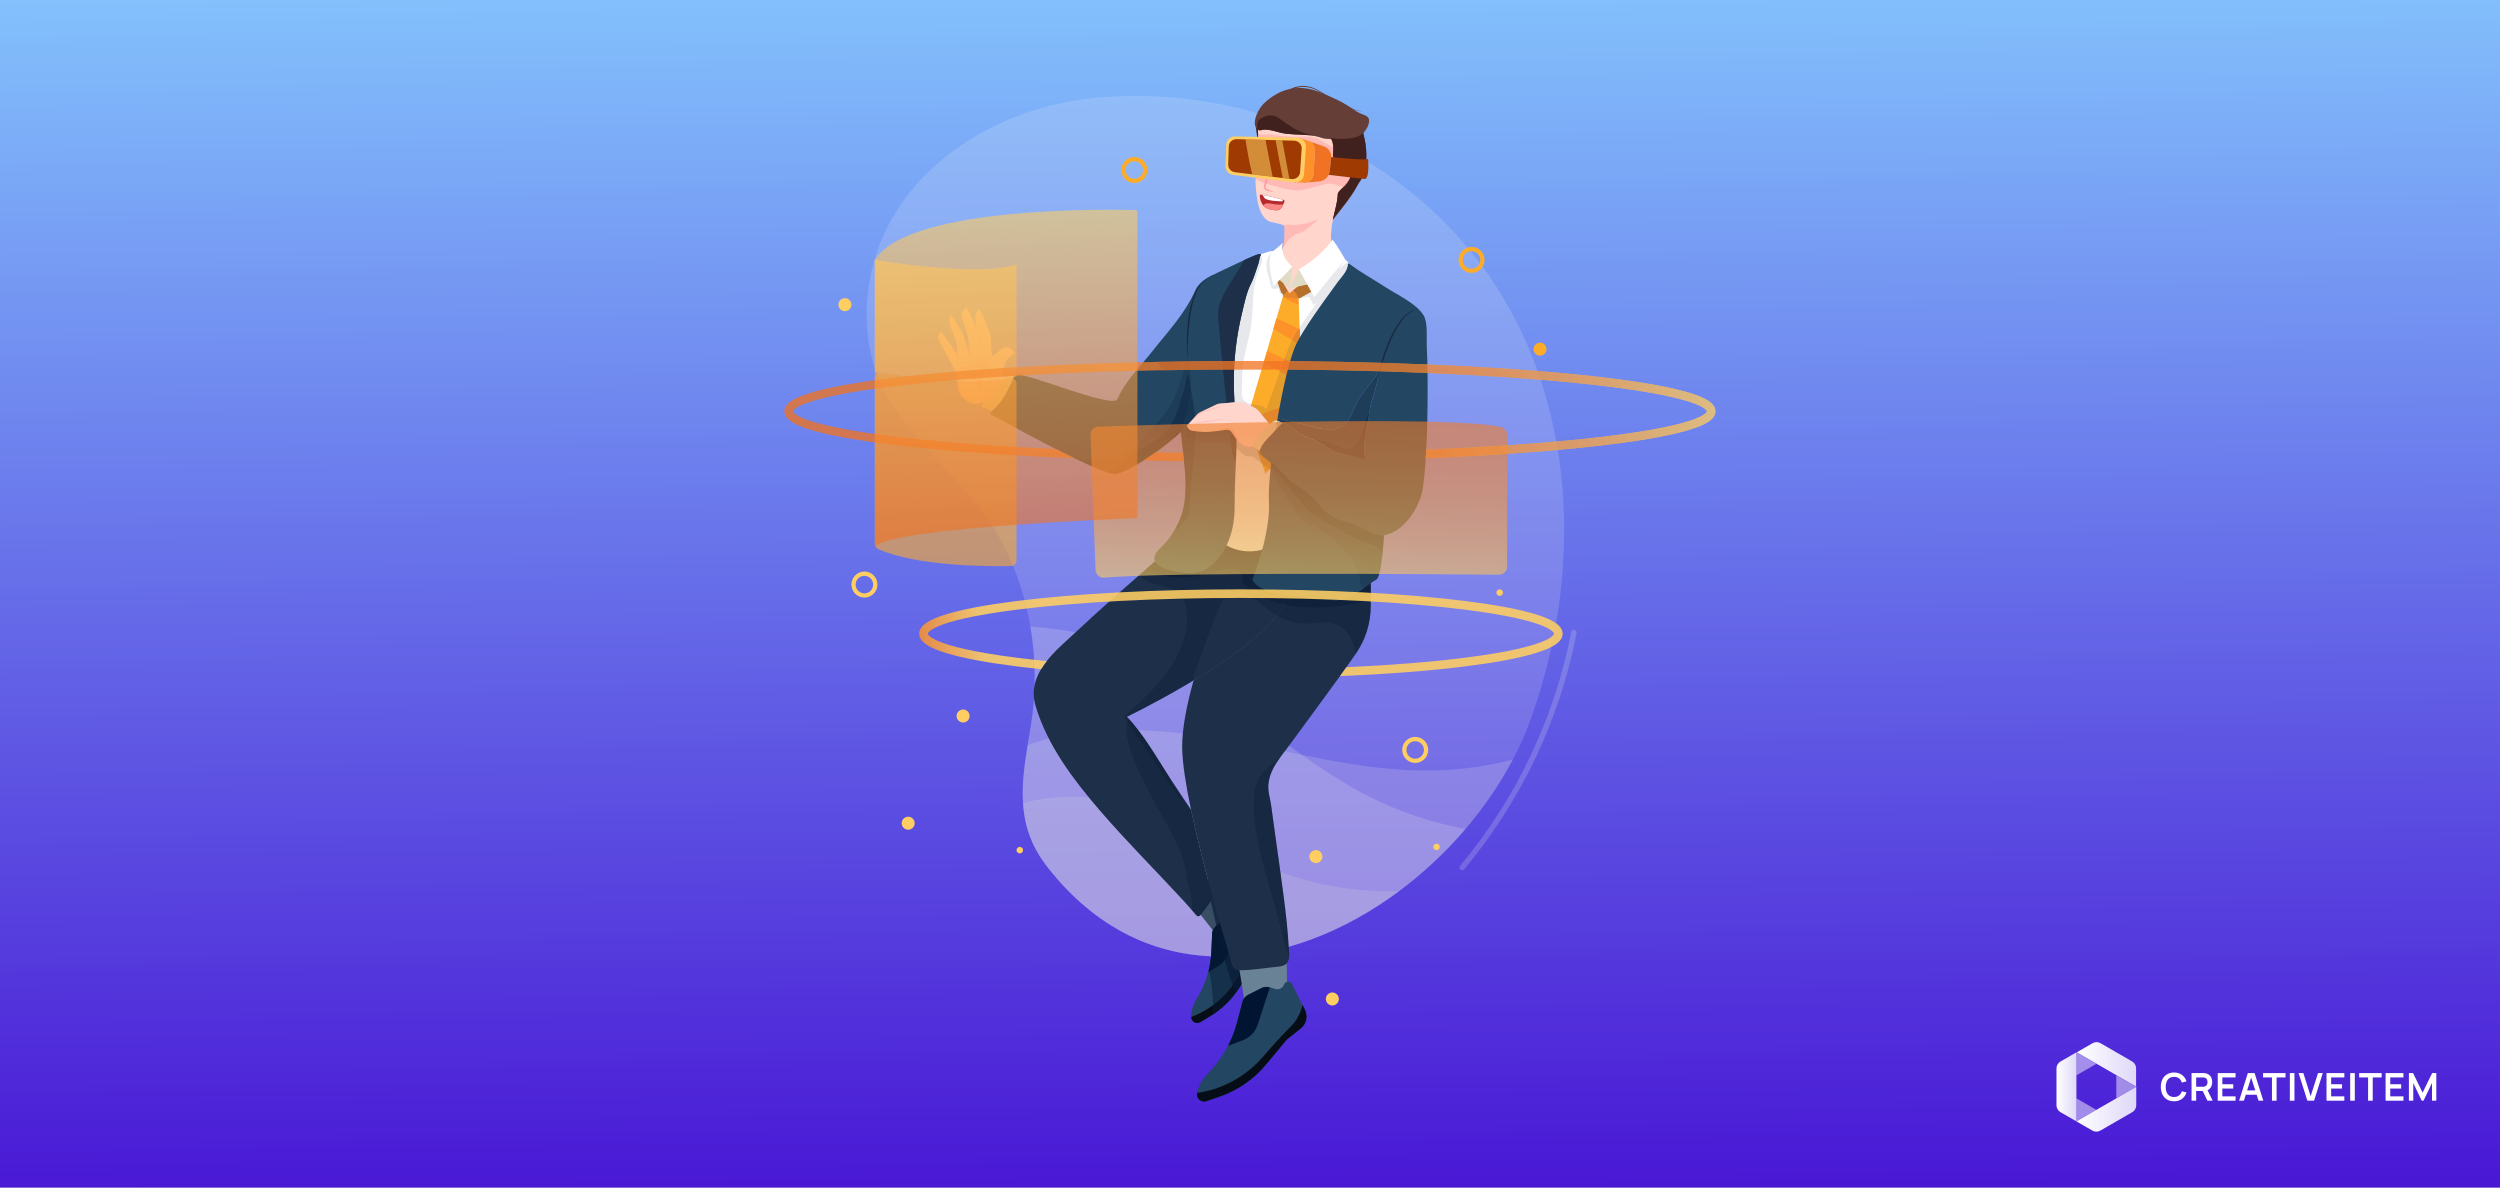 <svg width="1600" height="760" viewBox="0 0 1600 760" fill="none" xmlns="http://www.w3.org/2000/svg">
<rect x="0" y="0" width="1600" height="760" fill="#333333" stroke="none"/>
<g clip-path="url(#clip0_333_1920)">
<rect width="1600" height="760" fill="white"/>
<rect width="1600" height="760" fill="url(#paint0_linear_333_1920)"/>
<g clip-path="url(#clip1_333_1920)">
<path d="M1391.38 704.81C1389.79 704.857 1388.22 704.457 1386.84 703.655C1385.58 702.88 1384.57 701.757 1383.94 700.421C1383.24 698.917 1382.89 697.273 1382.93 695.614C1382.89 693.954 1383.24 692.308 1383.94 690.802C1384.57 689.467 1385.58 688.344 1386.84 687.569C1388.22 686.767 1389.79 686.366 1391.38 686.413C1393.2 686.347 1394.99 686.882 1396.47 687.938C1397.84 688.968 1398.85 690.409 1399.35 692.052L1396.37 692.875C1396.08 691.814 1395.47 690.87 1394.61 690.177C1393.68 689.496 1392.53 689.158 1391.38 689.219C1390.33 689.18 1389.3 689.458 1388.41 690.015C1387.61 690.568 1386.99 691.352 1386.64 692.264C1386.22 693.342 1386.01 694.49 1386.03 695.645C1386.01 696.799 1386.21 697.947 1386.62 699.023C1386.98 699.938 1387.61 700.722 1388.42 701.271C1389.31 701.828 1390.34 702.106 1391.39 702.067C1392.54 702.118 1393.68 701.772 1394.61 701.087C1395.46 700.393 1396.07 699.449 1396.36 698.389L1399.35 699.171C1398.85 700.812 1397.85 702.253 1396.49 703.286C1395 704.345 1393.2 704.881 1391.38 704.81Z" fill="white"/>
<path d="M1402.59 704.446V686.778H1409.89C1410.06 686.778 1410.28 686.778 1410.55 686.778C1410.8 686.789 1411.05 686.816 1411.3 686.859C1412.22 686.973 1413.09 687.325 1413.84 687.879C1414.5 688.396 1415.01 689.079 1415.32 689.858C1415.65 690.705 1415.81 691.607 1415.8 692.516C1415.84 693.836 1415.46 695.134 1414.71 696.226C1414.32 696.759 1413.81 697.204 1413.24 697.534C1412.66 697.865 1412.02 698.073 1411.36 698.146L1410.1 698.254H1405.55V704.446H1402.59ZM1405.55 695.515H1409.77C1409.93 695.515 1410.11 695.515 1410.32 695.488C1410.51 695.476 1410.7 695.442 1410.88 695.389C1411.33 695.297 1411.73 695.071 1412.04 694.742C1412.32 694.44 1412.53 694.079 1412.65 693.685C1412.76 693.312 1412.82 692.924 1412.82 692.534C1412.82 692.141 1412.76 691.75 1412.65 691.374C1412.53 690.978 1412.32 690.615 1412.04 690.312C1411.73 689.986 1411.32 689.762 1410.88 689.669C1410.7 689.622 1410.51 689.591 1410.32 689.579C1410.11 689.579 1409.93 689.579 1409.77 689.579H1405.55V695.515ZM1412.74 704.446L1409.26 697.251L1412.27 696.59L1416.09 704.442L1412.74 704.446Z" fill="white"/>
<path d="M1419.35 704.446V686.778H1430.76V689.552H1422.3V693.905H1429.28V696.68H1422.3V701.672H1430.76V704.446H1419.35Z" fill="white"/>
<path d="M1433.04 704.446L1438.61 686.778H1442.94L1448.51 704.446H1445.46L1440.41 688.595H1441.08L1436.08 704.446H1433.04ZM1436.14 700.615V697.858H1445.41V700.615H1436.14Z" fill="white"/>
<path d="M1454.05 704.446V689.552H1448.34V686.778H1462.73V689.552H1457.01V704.446H1454.05Z" fill="white"/>
<path d="M1465.5 704.446V686.778H1468.45V704.446H1465.5Z" fill="white"/>
<path d="M1476.7 704.446L1471.11 686.778H1474.15L1478.81 701.573L1483.53 686.778H1486.59L1481 704.446H1476.7Z" fill="white"/>
<path d="M1488.97 704.446V686.778H1500.38V689.552H1491.93V693.905H1498.91V696.68H1491.93V701.672H1500.38V704.446H1488.97Z" fill="white"/>
<path d="M1504.12 704.446V686.778H1507.08V704.446H1504.12Z" fill="white"/>
<path d="M1515.58 704.446V689.552H1509.87V686.778H1524.26V689.552H1518.54V704.446H1515.58Z" fill="white"/>
<path d="M1526.78 704.446V686.778H1538.19V689.552H1529.76V693.905H1536.74V696.68H1529.76V701.672H1538.21V704.446H1526.78Z" fill="white"/>
<path d="M1541.7 704.446V686.778H1544.37L1550.47 699.293L1556.58 686.778H1559.24V704.446H1556.48V693.123L1551.06 704.446H1549.88L1544.49 693.123V704.446H1541.7Z" fill="white"/>
<path d="M1341.68 710.319L1328.91 702.949V717.685L1341.68 710.319Z" fill="white" fill-opacity="0.48"/>
<path d="M1367.2 695.583L1354.43 688.217V702.949L1367.2 695.583Z" fill="white" fill-opacity="0.47"/>
<path d="M1341.68 680.846L1328.91 673.48V688.217L1341.68 680.846Z" fill="white" fill-opacity="0.48"/>
<path d="M1328.91 673.48L1318.71 679.376C1317.93 679.822 1317.28 680.466 1316.84 681.243C1316.39 682.019 1316.15 682.9 1316.15 683.796V707.369C1316.15 708.266 1316.39 709.148 1316.84 709.924C1317.28 710.701 1317.93 711.346 1318.71 711.794L1328.91 717.685V673.48Z" fill="url(#paint1_linear_333_1920)"/>
<path d="M1367.2 707.369V695.583L1328.91 717.685L1339.12 723.581C1339.9 724.029 1340.78 724.265 1341.67 724.265C1342.57 724.265 1343.45 724.029 1344.23 723.581L1364.65 711.794C1365.42 711.345 1366.07 710.7 1366.51 709.923C1366.96 709.146 1367.2 708.266 1367.2 707.369Z" fill="url(#paint2_linear_333_1920)"/>
<path d="M1344.32 667.634C1343.55 667.19 1342.68 666.956 1341.79 666.956C1340.9 666.956 1340.03 667.19 1339.26 667.634L1329.13 673.48L1367.1 695.407V683.715C1367.1 682.826 1366.87 681.952 1366.42 681.182C1365.98 680.411 1365.34 679.771 1364.57 679.326L1344.32 667.634Z" fill="url(#paint3_linear_333_1920)"/>
</g>
<path d="M980.017 459.328C976.719 468.537 972.766 477.498 968.189 486.142C959.985 501.729 949.723 516.71 937.903 530.561C925.216 545.427 910.897 558.819 895.215 570.484C825.732 622.061 732.897 635.384 670.09 554.569C659.7 541.197 655.592 527.774 654.711 513.942C653.956 502.025 655.602 489.774 657.691 476.963C658.319 473.079 658.991 469.144 659.649 465.152C663.15 443.905 663.087 422.223 659.465 400.996C656.574 383.938 651.272 367.378 643.718 351.813C616.541 296.135 555.514 272.997 554.647 203.598C553.64 122.057 626.069 69.951 700.384 62.671C779.583 54.911 862.269 82.478 920.206 138.123C927.214 144.845 933.83 151.964 940.021 159.444C1008.98 242.741 1015.32 360.296 980.017 459.328Z" fill="#F4F4F5" fill-opacity="0.16"/>
<path d="M937.902 530.545C925.215 545.412 910.895 558.803 895.214 570.468C825.731 622.045 732.895 635.368 670.089 554.553C659.699 541.181 655.59 527.758 654.71 513.926C653.955 502.009 655.601 489.759 657.689 476.948C658.318 473.064 658.99 469.128 659.648 465.136C663.148 443.889 663.086 422.207 659.464 400.98C688.653 403.069 716.967 410.13 739.542 420.725C788.763 443.831 827.467 485.086 875.965 509.674C895.509 519.551 916.366 526.58 937.902 530.545Z" fill="#ECEDEF" fill-opacity="0.2"/>
<path d="M968.188 486.14C951.198 518.411 925.411 548.05 895.214 570.468C825.731 622.045 732.895 635.368 670.089 554.553C659.699 541.181 655.59 527.758 654.71 513.926C653.955 502.009 655.601 489.758 657.689 476.947C695.302 462.522 745.739 466.95 778.655 472.397C825.081 480.081 870.859 494.246 918.35 493.128C935.175 492.718 951.898 490.373 968.188 486.14Z" fill="#E1E3E6" fill-opacity="0.2"/>
<path d="M895.215 570.467C825.732 622.045 732.896 635.367 670.09 554.552C659.7 541.181 655.591 527.757 654.711 513.925C671.736 509.492 690.273 508.779 707.686 511.528C750.927 518.362 786.388 547.072 827.313 560.668C849.526 568.046 872.274 570.874 895.215 570.467Z" fill="#D4D8DC" fill-opacity="0.2"/>
<path d="M935.786 556.963C935.457 556.963 935.134 556.87 934.856 556.693C934.578 556.517 934.357 556.265 934.217 555.967C934.078 555.668 934.027 555.337 934.069 555.01C934.112 554.684 934.247 554.377 934.459 554.124C970.436 511.023 994.921 459.52 1005.63 404.408C1005.74 403.972 1006 403.592 1006.38 403.347C1006.75 403.103 1007.21 403.014 1007.65 403.099C1008.09 403.184 1008.48 403.436 1008.74 403.803C1008.99 404.169 1009.1 404.621 1009.03 405.064C998.204 460.747 973.465 512.785 937.116 556.334C936.954 556.53 936.751 556.688 936.521 556.797C936.291 556.905 936.04 556.962 935.786 556.963Z" fill="#ECEDEF" fill-opacity="0.2"/>
<path d="M799.17 586.307L787.741 595.607L780.769 601.274C780.769 601.274 778.819 598.703 776.243 595.372C771.59 589.351 764.884 580.852 763.977 580.627L778.963 552.034L796.595 581.946L799.17 586.307Z" fill="#6A8295"/>
<path d="M809.856 604.639L803.627 612.345L795.68 627.721C795.48 628.111 795.271 628.498 795.063 628.88L795.049 628.907C794.859 629.248 794.673 629.587 794.472 629.925C794.445 629.982 794.41 630.045 794.377 630.101C794.004 630.743 793.622 631.377 793.226 631.997C793.126 632.163 793.02 632.328 792.912 632.488C792.747 632.745 792.582 632.997 792.414 633.249C792.143 633.66 791.872 634.061 791.579 634.467C791.344 634.792 791.114 635.117 790.875 635.44C790.824 635.513 790.772 635.589 790.715 635.656C790.499 635.949 790.277 636.239 790.052 636.526C790.044 636.543 790.031 636.558 790.017 636.569C790.01 636.58 790.003 636.59 789.995 636.599C789.537 637.181 789.074 637.758 788.6 638.322C788.572 638.359 788.541 638.396 788.508 638.43L787.793 639.259L787.127 640.004C787.059 640.085 786.986 640.163 786.91 640.242L786.219 640.976C786.008 641.201 785.791 641.423 785.572 641.645C784.649 642.584 783.693 643.487 782.704 644.353C782.533 644.505 782.36 644.654 782.189 644.8C781.171 645.678 780.12 646.52 779.037 647.327C778.804 647.501 778.568 647.677 778.33 647.845C778.013 648.075 777.696 648.297 777.374 648.519C777.051 648.741 776.732 648.96 776.407 649.174C776.396 649.183 776.384 649.19 776.371 649.196C776.071 649.394 775.77 649.592 775.467 649.781C775.163 649.971 774.838 650.182 774.516 650.372L768.167 654.215C767.579 654.549 766.913 654.724 766.237 654.722C765.56 654.72 764.895 654.542 764.309 654.205C763.722 653.867 763.233 653.383 762.891 652.799C762.549 652.215 762.365 651.552 762.358 650.875C762.305 647.513 763.136 644.196 764.766 641.255L767.68 636.017C770.079 631.701 771.94 627.107 773.221 622.339C773.416 621.624 773.595 620.903 773.763 620.172C774.637 616.41 775.159 612.574 775.32 608.715L775.789 597.429C775.819 596.71 775.975 596.001 776.25 595.336C776.627 594.41 777.231 593.593 778.005 592.96L784.323 587.814C784.945 587.309 785.663 586.935 786.433 586.714C787.152 586.506 787.903 586.431 788.649 586.495L791.669 586.747C792.669 586.837 793.666 586.533 794.446 585.9C795.226 585.267 795.728 584.354 795.845 583.356C795.906 582.793 796.176 582.273 796.601 581.899C797.034 581.523 797.588 581.317 798.161 581.319C798.526 581.318 798.886 581.4 799.214 581.558C799.543 581.717 799.831 581.948 800.057 582.235L805.745 589.212L808.004 591.988L809.74 594.122C812.229 597.248 812.294 601.63 809.856 604.639Z" fill="#234662"/>
<path d="M788.646 586.534L787.739 595.608L786.539 607.622C786.345 609.666 785.69 611.639 784.624 613.394C783.557 615.148 782.108 616.638 780.383 617.752L774.053 621.815L773.211 622.356C773.406 621.641 773.585 620.921 773.753 620.19C774.627 616.427 775.148 612.592 775.31 608.733L775.779 597.447C775.808 596.727 775.964 596.018 776.239 595.353C776.617 594.427 777.22 593.611 777.994 592.978L784.313 587.832C784.935 587.327 785.653 586.952 786.423 586.732L788.646 586.534Z" fill="#011533"/>
<path d="M809.858 604.641L803.628 612.346L795.682 627.722C795.481 628.112 795.273 628.499 795.064 628.881L795.051 628.908C794.861 629.25 794.674 629.588 794.474 629.927C794.447 629.984 794.411 630.046 794.379 630.103C794.009 630.744 793.625 631.376 793.228 631.999C793.128 632.164 793.022 632.329 792.914 632.489C792.748 632.746 792.583 632.998 792.415 633.25C792.144 633.662 791.874 634.063 791.581 634.469C791.345 634.794 791.115 635.119 790.877 635.441C790.825 635.514 790.774 635.59 790.717 635.658C790.5 635.95 790.278 636.24 790.053 636.527C790.045 636.544 790.033 636.559 790.018 636.571C790.012 636.581 790.005 636.591 789.997 636.6C789.539 637.183 789.076 637.76 788.602 638.323C788.573 638.361 788.542 638.397 788.51 638.431L787.795 639.26L787.128 640.005C787.061 640.086 786.987 640.165 786.912 640.243C786.687 640.49 786.457 640.739 786.221 640.977C785.985 641.216 785.793 641.424 785.574 641.646C784.651 642.585 783.695 643.488 782.705 644.355C782.535 644.506 782.361 644.655 782.191 644.802C781.172 645.679 780.122 646.521 779.038 647.329C778.805 647.502 778.57 647.678 778.331 647.846C778.014 648.076 777.697 648.298 777.375 648.52C777.053 648.742 776.733 648.962 776.408 649.176C776.397 649.185 776.386 649.192 776.373 649.197C776.072 649.395 775.772 649.593 775.468 649.782C775.165 649.972 774.84 650.183 774.518 650.373L768.169 654.216C767.581 654.55 766.915 654.725 766.238 654.723C765.561 654.722 764.897 654.543 764.31 654.206C763.723 653.869 763.235 653.384 762.893 652.8C762.551 652.217 762.367 651.553 762.359 650.877C762.801 650.712 763.234 650.544 763.665 650.37C768.171 648.574 772.428 646.207 776.332 643.328C783.325 638.153 789.089 631.499 793.214 623.841C797.123 616.615 800.188 611.382 802.469 607.709C803.133 606.626 803.731 605.697 804.262 604.876C806.472 601.445 807.734 597.489 807.918 593.411L807.989 592.019L809.725 594.153C812.23 597.249 812.295 601.631 809.858 604.641Z" fill="#060D16"/>
<path opacity="0.5" d="M805.727 589.253C805.175 595.491 804.083 601.668 802.464 607.717C800.701 614.331 798.312 620.762 795.329 626.923C794.065 629.519 792.701 632.063 791.237 634.555C790.836 635.232 790.424 635.909 790.013 636.573C790.008 636.584 790.001 636.594 789.994 636.603C789.536 637.182 789.073 637.762 788.599 638.325L788.51 638.434L787.792 639.262L787.128 640.007C787.058 640.088 786.985 640.164 786.912 640.246C786.684 640.492 786.451 640.741 786.221 640.98C785.991 641.218 785.788 641.426 785.571 641.646C784.645 642.588 783.691 643.49 782.7 644.354L782.188 644.798C781.168 645.68 780.118 646.522 779.038 647.325C778.802 647.499 778.567 647.672 778.328 647.843C778.012 648.073 777.695 648.292 777.375 648.517C777.055 648.742 776.73 648.959 776.405 649.173C776.405 647.22 776.405 645.272 776.332 643.32C776.1 636.099 775.341 628.905 774.063 621.795C773.965 621.254 773.87 620.712 773.765 620.17C774.64 616.408 775.161 612.573 775.322 608.714L775.791 597.427C775.82 596.708 775.976 595.999 776.251 595.334C771.598 589.31 764.892 580.814 763.984 580.592L771.419 566.405L778.973 551.996L796.602 581.911C796.891 581.658 797.237 581.48 797.61 581.393C797.787 581.351 797.969 581.329 798.152 581.328C798.516 581.328 798.876 581.409 799.204 581.567C799.533 581.725 799.821 581.956 800.048 582.241L805.727 589.253Z" fill="#081A35"/>
<path opacity="0.67" d="M799.78 603.766C799.393 609.037 798.258 614.221 797.128 619.383C796.587 621.902 796.015 624.437 795.33 626.926C794.066 629.523 792.702 632.067 791.237 634.559C789.45 632.584 788.548 629.884 787.716 627.308C785.122 619.183 782.522 611.044 780.577 602.74C777.82 590.955 776.211 578.97 771.885 567.603C771.742 567.226 771.585 566.842 771.414 566.435L778.968 552.026L796.597 581.941C796.885 581.689 797.232 581.511 797.605 581.424C799.338 588.783 800.327 596.245 799.78 603.766Z" fill="#081A35"/>
<path d="M792.105 616.597C793.308 617.735 797.195 646.624 797.195 646.624L823.949 642.09L823.136 596.563L792.105 616.597Z" fill="#6A8295"/>
<path d="M826.919 629.861L835.072 646.006C837.19 650.202 836.155 655.266 832.591 658.121L823.461 665.434L810.419 681.143C802.489 690.721 792.066 697.919 780.301 701.944L772.013 704.774C770.977 705.115 769.853 705.068 768.849 704.642C767.845 704.217 767.029 703.442 766.553 702.461C766.083 701.536 765.943 700.479 766.155 699.463C766.944 695.572 768.74 691.956 771.363 688.976L776.038 683.673C779.893 679.301 783.198 674.474 785.881 669.299C788.39 664.477 790.353 659.389 791.734 654.132L795.125 641.242C795.376 640.259 795.834 639.341 796.468 638.549C797.102 637.758 797.898 637.111 798.803 636.651L807.383 632.318C808.227 631.891 809.148 631.64 810.092 631.581C810.973 631.52 811.858 631.622 812.703 631.881L816.118 632.935C817.249 633.291 818.475 633.192 819.534 632.659C820.594 632.126 821.404 631.201 821.792 630.08C822.613 627.767 825.79 627.621 826.919 629.861Z" fill="#234662"/>
<path d="M812.732 631.901L804.994 655.675C804.255 657.983 803.002 660.094 801.33 661.848C799.658 663.603 797.611 664.956 795.341 665.805L785.91 669.326C788.419 664.503 790.383 659.416 791.766 654.159L795.154 641.269C795.404 640.284 795.862 639.364 796.496 638.57C797.13 637.776 797.927 637.126 798.832 636.665L807.413 632.331C808.257 631.907 809.178 631.658 810.121 631.597L812.732 631.901Z" fill="#011533"/>
<path d="M833.609 643.106L835.072 646.007C837.19 650.202 836.155 655.267 832.591 658.122L823.461 665.435L810.419 681.144C802.489 690.721 792.066 697.92 780.301 701.945L772.013 704.775C770.977 705.115 769.853 705.068 768.849 704.643C767.845 704.218 767.029 703.443 766.553 702.462C766.083 701.537 765.943 700.479 766.155 699.464C766.697 699.383 767.252 699.299 767.793 699.209C783.681 696.582 798.017 688.281 808.548 676.063C816.727 666.583 822.434 660.578 826.069 656.976C829.483 653.578 831.936 649.336 833.179 644.682L833.609 643.106Z" fill="#060D16"/>
<path d="M822.906 383.453C822.873 383.553 822.841 383.658 822.805 383.759C818.564 396.643 800.103 411.867 780.055 425.22C774.709 428.781 769.254 432.208 763.921 435.423L763.379 435.742C761.609 436.808 759.86 437.846 758.13 438.857C738.028 450.628 721.103 458.805 721.103 458.805C721.684 459.248 722.216 459.752 722.69 460.308C723.045 460.698 723.397 461.091 723.738 461.486C723.995 461.779 724.252 462.071 724.504 462.366C735.506 475.156 743.48 490.391 752.943 504.272C755.401 507.87 757.814 511.5 760.183 515.16C760.896 516.26 761.602 517.361 762.301 518.464C762.438 519.114 762.577 519.767 762.718 520.422C764.614 529.379 766.854 538.753 769.191 548.027C771.499 557.182 773.915 566.236 776.252 574.681C773.859 578.492 771.204 582.132 768.306 585.575C768.056 585.944 767.699 586.228 767.282 586.387C766.469 586.615 765.708 585.881 765.158 585.228C764.312 584.213 763.455 583.205 762.588 582.203C760.849 580.191 759.075 578.205 757.266 576.244C739.39 556.876 720.702 538.271 703.503 518.239C686.686 498.655 670.441 477.174 662.876 452.139C656.446 430.859 675.914 416.388 689.419 403.72C702.42 391.532 715.753 379.691 729.214 368.012C731.549 365.984 733.888 363.963 736.232 361.947C748.149 351.674 756.575 344.627 756.575 344.627L773.132 342.13L786.182 340.155L793.887 338.993C795.874 339.736 797.816 340.595 799.702 341.566C801.92 342.684 804.073 343.925 806.151 345.285C816.543 352.078 828.821 364.518 822.906 383.453Z" fill="#1D2F49"/>
<path opacity="0.3" d="M802.96 348.441C800.04 351.758 796.804 356.566 793.448 362.416C784.315 378.334 777.23 395.519 771.122 412.794C768.582 419.987 764.996 428.259 763.39 435.745C761.62 436.811 759.87 437.849 758.14 438.86C738.038 450.631 721.113 458.808 721.113 458.808C725.774 462.023 746.692 494.793 758.893 514.269C753.793 509.814 749.755 503.977 745.914 498.289C737.592 485.98 729.266 473.672 720.934 461.365C720.566 460.823 720.181 460.246 720.108 459.591C719.957 458.285 721.026 457.191 722.004 456.311C732.7 446.725 743.358 436.756 750.763 424.448C756.93 414.205 761.025 401.575 759.392 389.509C757.897 378.469 747.954 375.967 738.409 373.48C734.617 372.492 731.367 370.547 729.241 368.012C731.576 365.984 733.915 363.963 736.259 361.948C748.176 351.675 756.602 344.627 756.602 344.627L773.159 342.13C784.023 343.549 794.575 346.32 802.375 348.284L802.96 348.441Z" fill="#081A35"/>
<path d="M877.271 339.002V387.846C877.271 398.75 873.939 409.394 867.721 418.352L867.548 418.601L861.156 427.81C854.24 437.338 847.303 446.85 840.344 456.346C835.001 463.646 829.636 470.933 824.248 478.206C822.666 480.343 821.046 482.399 819.516 484.482C815.851 489.479 812.707 494.609 811.843 501.223C811.182 506.28 812.861 510.526 813.519 515.459C814.061 519.521 814.627 523.565 815.191 527.617C816.507 537.021 817.84 546.419 819.118 555.823C820.667 567.182 822.279 578.536 823.451 589.949C824.026 595.526 824.513 601.116 824.806 606.715C824.99 610.155 825.922 615.092 822.585 617.343C821.046 618.38 819.107 618.578 817.257 618.749C809.419 619.461 801.153 621.045 793.29 620.929C788.003 620.853 788.247 615.937 786.939 611.617C783.228 599.353 779.667 587.046 776.256 574.695C773.919 566.25 771.503 557.196 769.195 548.041C766.858 538.768 764.629 529.394 762.722 520.437C762.581 519.781 762.442 519.128 762.305 518.478C758.995 502.723 756.718 488.414 756.588 478.48C756.439 467.104 759.328 451.734 763.9 435.437C769.233 432.222 774.688 428.796 780.035 425.234C800.077 411.881 818.544 396.657 822.785 383.773C822.82 383.673 822.853 383.567 822.885 383.467C828.801 364.532 816.523 352.092 806.161 345.307C806.461 345.066 806.759 344.847 807.046 344.649C808.161 343.904 809.339 343.258 810.567 342.718C830.307 333.867 877.271 339.002 877.271 339.002Z" fill="#1D2F49"/>
<path d="M822.907 383.453C822.874 383.553 822.842 383.659 822.807 383.759C818.565 396.643 800.104 411.867 780.056 425.22C774.71 428.782 769.255 432.208 763.922 435.423C769.355 416.074 777.166 395.413 785.105 378.578C787.903 372.641 790.717 367.18 793.45 362.419C796.594 356.929 799.633 352.373 802.388 349.09L802.948 348.443C803.93 347.304 805.007 346.251 806.169 345.296C816.545 352.078 828.822 364.518 822.907 383.453Z" fill="#1D2F49"/>
<path opacity="0.3" d="M877.273 366.94V387.846C877.273 398.75 873.941 409.394 867.723 418.352L867.55 418.601C867.403 417.326 867.185 416.06 866.897 414.809C865.432 408.506 861.597 402.404 855.635 399.885C848.436 396.844 840.197 399.574 832.405 398.994C823.196 398.304 814.992 392.998 807.815 387.185C804.318 384.36 800.432 380.904 796.087 379.48C792.81 378.396 788.915 379.973 786.006 378.971C785.692 378.864 785.389 378.728 785.102 378.564C787.899 372.627 790.714 367.167 793.446 362.406C796.591 356.916 799.63 352.36 802.384 349.077C804.873 348.573 807.396 348.257 809.933 348.129C824.515 347.355 839.095 350.296 852.968 354.873C861.451 357.666 869.855 361.13 876.891 366.631L877.273 366.94Z" fill="#081A35"/>
<path opacity="0.35" d="M834.639 167.339C833.786 167.756 832.911 168.151 832.082 168.628C831.483 168.965 830.805 169.134 830.118 169.118C829.432 169.103 828.762 168.903 828.179 168.539C827.692 168.238 827.169 167.967 826.698 167.664C824.658 166.35 823.315 164.143 822.573 161.841C821.83 159.538 821.63 157.087 821.432 154.671C820.077 156.966 819.274 159.544 819.086 162.202C818.898 164.86 819.33 167.525 820.349 169.988C821.216 172.033 822.48 173.899 823.214 175.995C824 178.238 824.146 180.654 824.282 183.018C824.297 183.419 824.396 183.812 824.571 184.172C825.46 185.895 827.572 185.239 829.067 184.465C832.369 182.75 835.633 180.881 838.379 178.37C840.719 176.231 842.631 173.669 844.527 171.125C847.753 166.792 851.109 162.266 852.488 156.96C853.571 152.746 850.353 156.204 848.988 157.475C844.711 161.447 839.875 164.77 834.633 167.339H834.639Z" fill="#FF888A"/>
<path opacity="0.5" d="M877.275 363.345V380.761C875.832 382.214 874.19 383.457 872.4 384.452C869.052 386.245 865.203 386.822 861.436 387.293C850.236 388.707 838.85 389.487 827.672 387.878C825.624 387.583 823.582 387.201 821.559 386.733C812.54 384.631 803.919 380.747 797.02 374.629C796.373 374.054 795.72 373.429 795.439 372.616C795.124 371.722 795.306 370.739 795.227 369.791C795.046 367.624 793.494 365.896 791.528 364.9C790.661 364.461 789.727 364.171 788.765 364.044C785.672 363.64 782.59 364.615 779.597 365.504C770.645 368.158 761.342 370.108 752.024 369.515C746.245 369.141 738.894 367.5 733.027 364.428C745.215 353.92 753.839 346.71 753.839 346.71L784.12 342.138L797.955 343.579C801.654 343.963 805.356 344.35 809.059 344.738C810.684 344.903 812.31 345.074 813.935 345.244C824.498 346.344 835.145 347.457 845.337 350.477C856.333 353.741 866.595 359.171 877.275 363.345Z" fill="#081A35"/>
<path d="M781.532 288.568C780.01 278.885 777.342 269.375 776.275 259.647C776.183 258.802 776.103 257.958 776.034 257.117C775.479 250.075 775.883 243.033 776.806 236.037C777.226 232.857 777.749 229.691 778.342 226.557C780.668 214.18 784.03 201.967 788.807 190.299C791.171 184.477 793.908 178.814 797 173.344C799.522 168.902 801.153 163.959 806.353 162.822L806.71 162.74C810.134 161.906 814.454 159.344 817.336 161.386C817.412 161.44 817.487 161.497 817.561 161.56C817.798 161.754 818.016 161.972 818.211 162.21C819.616 163.916 820.055 167.916 820.719 169.994C822.239 174.793 823.758 179.591 825.277 184.386L825.364 184.657L825.721 184.435L845.512 172.331C845.512 172.331 855.766 164.923 856.05 164.723C857.367 163.77 859.227 164.723 860.842 166.01C861.503 166.548 862.131 167.127 862.721 167.743C863.103 168.138 863.428 168.509 863.683 168.826C864.23 169.541 864.823 170.219 865.457 170.858C867.662 172.9 866.54 173.81 865.999 176.361C865.676 177.824 865.411 179.303 865.116 180.771C864.433 184.162 863.756 187.557 863.084 190.957C861.936 196.703 860.788 202.449 859.642 208.197L858.158 215.591C854.395 234.48 850.643 253.369 846.901 272.26C845.314 280.272 843.731 288.286 842.153 296.303C840.826 303.047 839.049 309.696 837.917 316.44C836.249 326.375 836.563 330.432 828.351 337.412C821.675 343.1 816.13 349.66 807.274 351.943C799.595 353.885 791.463 352.79 784.571 348.885C783.802 348.444 783.017 347.932 782.605 347.144C782.223 346.41 782.223 345.543 782.231 344.706C782.323 336.223 781.616 328.856 782.456 320.33C783.507 309.746 783.197 299.072 781.532 288.568Z" fill="white"/>
<path d="M797.609 269.806L798.964 273.462L800.039 276.377L801.396 280.047L809.974 303.253L833.881 274.966L833.754 270.987L833.567 265.231L833.556 264.906L833.491 262.994L833.283 256.705L833.269 256.304L833.155 252.913L832.947 246.6V246.597L832.933 246.167L832.7 239.089L832.549 234.458V234.455V234.439V234.436L832.53 233.9L832.215 224.344L832.104 220.994V220.983L832.085 220.382L831.842 213.023L831.771 210.91V210.875L831.75 210.187L831.257 195.375L831.249 195.079L831.221 194.237L831.113 190.96L831.108 190.806L831.165 190.77L831.221 190.738L831.219 190.651L831.194 190.12L832.646 189.351L832.89 189.224L833.082 189.121L833.361 188.969L828.397 183.379L828.042 183.539L827.728 183.579H827.725L826.677 183.728L826.631 183.736L824.624 184.015L824.54 183.956L819.635 186.212L819.916 186.954L819.962 187.076L820.193 187.306L820.336 187.45L821.333 188.446L821.279 188.622L821.197 188.88L821.173 188.961L821.257 189.056L821.252 189.072L821.222 189.175L821.043 189.782L817.205 202.891L816.94 203.795L816.661 204.751L815.258 209.537L814.982 210.483L814.564 211.907L811.035 223.968L809.938 227.711L808.906 231.24L808.904 231.243L807.636 235.558L797.972 268.566L797.609 269.806Z" fill="#FDAC2A"/>
<path d="M819.915 186.954L819.961 187.076L820.191 187.306L820.335 187.45L821.332 188.447L821.278 188.623L821.196 188.88L821.445 189.151L821.492 189.2L821.337 189.714L821.296 189.86L821.383 189.928C824.272 192.085 827.48 193.776 830.893 194.939L831.058 194.993L830.898 191.472L830.874 190.903V190.857L831.044 190.768L831.218 190.67L832.672 189.858L832.943 189.709L832.648 189.362L827.729 183.59L826.681 183.739H826.635L819.915 186.954ZM814.98 210.483C820.476 214.12 826.532 217.332 832.103 220.992C832.147 221.019 832.185 221.048 832.228 221.073L831.957 213.773L831.857 210.962L831.762 210.911C826.956 208.261 822.004 205.884 816.93 203.793L816.66 204.752L815.257 209.537L814.98 210.483ZM808.867 231.831C817.134 236.56 825.503 241.153 833.011 246.641L832.775 239.623L832.602 234.477L811.004 224.615L809.905 228.329L808.867 231.831ZM799.363 270.118L800.65 273.747C811.473 270.374 822.448 267.535 833.574 265.229L833.514 263.333L833.314 256.7C821.668 259.744 810.051 263.344 799.71 268.888L799.363 270.118Z" fill="#FD922A"/>
<path d="M815.109 174.3L816.312 177.466L819.633 186.212L819.914 186.954L819.96 187.076L820.071 187.363L820.334 187.45L829.841 190.546L830.873 190.884L831.111 190.96L831.412 191.06L831.726 190.884L833.476 189.912L843.042 184.592L843.822 184.159L838.844 178.78L838.226 180.324L837.619 181.83L828.394 183.379L828.04 183.539L827.725 183.579H827.723L826.675 183.728L826.628 183.737L824.621 184.016L824.538 183.956L817.401 177.052L816.621 176.296L815.109 174.3Z" fill="#FD922A"/>
<path opacity="0.1" d="M865.477 170.836C864.843 170.198 864.251 169.519 863.703 168.805C863.448 168.502 863.123 168.131 862.742 167.722C860.402 169.105 858.307 170.863 856.539 172.927C857.652 171.099 859.307 168.38 860.848 166.002C859.223 164.704 857.373 163.762 856.057 164.715C855.773 164.916 845.518 172.323 845.518 172.323L825.728 184.427L825.37 184.65L825.284 184.379L825.202 184.449C825.202 184.449 813.082 166.126 817.567 161.552C817.602 161.514 817.643 161.479 817.681 161.441L817.342 161.378L814.238 160.799C812.497 162.966 811.08 165.3 810.717 167.494C809.986 171.931 811.649 176.194 812.778 180.392C813.125 181.697 813.128 183.867 814.423 184.658C814.964 184.991 818.382 184.866 818.45 184.116C818.661 188.138 820.655 190.53 824.921 190.676C826.792 190.744 829.609 191.312 831.448 190.887C831.795 190.811 837.875 190.018 837.875 190.018C838.772 191.643 839.701 193.303 840.521 194.917C841.312 194.649 842.065 194.277 842.759 193.812C839.644 198.319 836.399 202.734 833.263 207.26C831.489 209.822 829.709 212.382 828.192 215.114C825.652 219.67 823.859 224.594 822.104 229.507L810.422 261.919C807.283 257.423 798.743 260.378 795.75 255.787C794.74 254.233 794.729 252.266 794.754 250.411C794.77 249.306 794.783 248.201 794.805 247.096C794.894 242.137 795.076 237.172 795.75 232.264C795.826 231.701 795.907 231.135 796 230.572C797.18 223.278 799.54 216.217 800.636 208.904C802.519 196.393 800.764 183.041 806.08 171.56C806.806 169.989 807.67 168.437 807.901 166.72C808.087 165.3 807.716 163.708 806.709 162.746L806.351 162.827C801.151 163.965 799.521 168.908 796.999 173.35C793.906 178.82 791.17 184.483 788.806 190.305C784.039 201.973 780.68 214.185 778.34 226.563C777.747 229.708 777.224 232.874 776.805 236.043C776.805 236.257 776.805 236.473 776.788 236.687C776.558 244.339 776.369 251.996 776.274 259.652C776.025 278.942 776.358 298.234 778.132 317.437C778.703 323.626 779.424 329.877 778.562 336.034C777.75 341.746 775.607 347.32 775.903 353.081C775.995 354.852 776.569 356.927 778.248 357.507C779.927 358.086 781.609 356.846 783.3 356.304C786.582 355.256 790.036 356.913 793.242 358.178C799.201 360.529 806.546 361.409 811.535 357.398C814.46 355.045 816.034 351.407 817.117 347.813C817.264 347.331 817.388 346.851 817.529 346.369C818.154 344.052 818.648 341.701 819.008 339.327C821.67 322.139 818.339 303.882 823.249 287.078C825.996 277.675 831.193 269.216 835.876 260.614C845.05 243.748 852.398 225.965 859.635 208.178C860.782 202.429 861.929 196.682 863.077 190.939C863.751 187.54 864.428 184.145 865.109 180.752C865.404 179.284 865.669 177.805 865.992 176.343C866.56 173.789 867.671 172.879 865.477 170.836ZM849.462 183.393C848.728 184.66 847.961 185.912 847.184 187.147C847.341 186.838 847.498 186.529 847.677 186.215C848.365 184.98 849.134 183.777 849.936 182.583L849.462 183.393Z" fill="#081A35"/>
<path opacity="0.2" d="M816.422 177.269L819.607 186.061L819.878 186.811L819.921 186.933L820.027 187.22L820.298 187.312C820.68 187.705 821.262 188.095 821.297 188.626C821.755 188.601 822.037 188.311 822.337 187.973C823.464 186.697 825.046 184.579 826.977 185.386C828.02 185.822 828.781 186.814 829.436 187.691C830.018 188.469 830.305 190.741 831.462 190.882C832.036 190.952 832.881 190.251 833.399 189.974L843.046 184.801C842.831 184.334 842.541 183.905 842.188 183.531C841.104 182.28 839.815 181.093 838.295 180.46L837.667 181.957L828.42 183.366L828.063 183.517L827.743 183.555L826.695 183.688H826.646L824.637 183.937L824.553 183.878L817.511 176.863C817.125 176.928 816.756 177.066 816.422 177.269Z" fill="#081A35"/>
<path d="M803.562 80.319L806.523 101.272L809.602 82.741L803.562 80.319Z" fill="#41211E"/>
<path d="M805.934 107.88C804.42 109.73 803.767 112.045 803.583 114.464C803.477 115.992 803.496 117.525 803.64 119.05C804.206 125.848 805.192 138.721 812.578 141.801C813.58 142.223 817.244 142.676 819.693 143.521C820.255 143.693 820.79 143.943 821.283 144.263C821.46 144.359 821.613 144.492 821.732 144.654C821.852 144.816 821.934 145.002 821.973 145.2C821.973 145.216 822.461 151.464 821.432 157.036C821.348 157.485 821.256 157.93 821.161 158.371C820.535 160.993 819.517 163.33 817.878 164.587C812.575 168.65 825.213 187.747 825.213 187.747L855.496 162.659L855.39 162.464C854.327 160.551 853.4 158.567 852.617 156.524C851.46 153.517 851.886 151.145 852.029 147.99C852.171 145.505 852.525 143.036 853.085 140.612C854.169 135.596 855.77 130.68 856.2 125.62C856.33 124.044 855.978 124.082 857.14 122.679C858.023 121.609 859.142 120.713 860.119 119.719C860.298 119.537 860.474 119.356 860.645 119.177C862.541 117.059 864.708 114.367 864.458 111.322C864.231 108.538 861.918 108.912 860.198 107.931C859.619 107.581 859.12 107.114 858.73 106.561C857.755 105.263 857.086 103.487 856.628 102.076C855.48 98.555 856.969 95.08 855.87 91.575C855.388 90.042 854.245 88.639 852.685 88.246C851.766 88.013 850.808 88.146 849.862 88.203C846.545 88.409 843.885 87.187 840.751 86.61C838.23 86.15 835.418 86.315 832.864 86.207C825.424 85.901 817.881 86.521 810.533 84.974C808.637 84.576 806.578 83.867 805.116 82.64C805.043 85.226 805.278 88.856 805.563 92.236C805.226 95.899 805.49 99.592 806.345 103.17C806.345 103.855 806.316 104.546 806.302 105.236C806.302 105.978 806.275 106.718 806.278 107.455C806.161 107.604 806.053 107.742 805.934 107.88Z" fill="#FFD5CC"/>
<path d="M854.125 97.828C854.047 96.007 853.908 93.719 853.196 91.782C854.009 95.371 852.925 98.594 853.564 102.345C853.6 102.551 853.792 103.404 854.041 104.49C853.949 102.321 854.225 100.154 854.125 97.828ZM805.297 82.869C806.746 84.096 808.791 84.805 810.7 85.203C818.048 86.747 825.597 86.13 833.034 86.436C835.586 86.544 838.4 86.379 840.919 86.839C844.323 87.465 847.08 89.133 850.693 88.936C850.883 88.936 851.084 88.914 851.276 88.922H851.26C847.029 85.545 835.512 76.807 835.512 76.807L812.436 74.822L806.012 79.426C805.56 79.751 805.346 81.051 805.297 82.869Z" fill="#FFD5CC"/>
<path d="M828.594 116.783C828.864 116.806 829.136 116.806 829.407 116.783H828.594Z" stroke="#234662" stroke-width="0.271" stroke-miterlimit="10"/>
<path d="M803.282 80.294C803.529 81.097 803.97 81.826 804.566 82.418C804.709 82.568 804.86 82.71 805.019 82.843C805.229 83.019 805.449 83.184 805.677 83.336C806.698 83.52 808.133 82.878 809.653 82.911C812.721 82.976 815.709 83.981 818.658 84.736C824.861 86.326 831.033 85.906 837.219 86.494C837.688 86.51 838.154 86.532 838.614 86.567C839.294 86.611 839.97 86.694 840.64 86.814L840.824 86.849C841.607 87.003 842.357 87.212 843.094 87.434H843.108C845.486 88.157 847.712 89.059 850.421 88.91C850.615 88.894 850.81 88.888 851.006 88.894C851.145 88.897 851.283 88.918 851.417 88.956C851.528 88.982 851.633 89.027 851.729 89.089C851.888 89.194 852.023 89.334 852.121 89.498C852.229 89.675 852.32 89.863 852.392 90.058C852.613 90.609 852.79 91.175 852.92 91.754C853.733 95.343 852.65 98.568 853.289 102.317C853.324 102.523 853.516 103.376 853.768 104.462C854.123 106.006 854.594 108.026 854.884 109.321C855.002 109.555 855.175 109.756 855.388 109.909C856.347 110.548 858.262 108.397 859.329 108.2C861.555 107.788 864.166 109.267 864.353 111.523C864.602 114.556 862.441 117.251 860.539 119.377C859.442 120.604 858.072 121.634 857.018 122.898C855.856 124.299 856.206 124.253 856.079 125.837C855.648 130.897 854.061 135.812 852.964 140.831C854.605 138.735 856.247 136.638 857.89 134.539C860.225 131.56 862.56 128.581 864.691 125.453C866.504 122.797 868.167 120.043 869.672 117.203C872.08 114.372 873.218 110.18 873.851 106.64C874.645 102.168 874.561 97.566 873.938 93.081C874.046 91.849 873.364 90.321 873.161 89.097C873.05 88.436 872.909 87.778 872.746 87.125C872.584 86.472 872.224 85.841 872.608 85.248C873.835 83.352 875.355 81.695 875.915 79.428C876.257 78.035 876.557 76.305 875.49 75.094C874.678 74.187 873.554 73.721 872.438 73.331C866.382 71.207 861.875 66.644 856.154 64.068C848.969 60.818 842.322 57.115 834.381 56.4C824.511 55.52 815.446 59.65 808.529 66.565C805.788 69.301 802.072 76.313 803.282 80.294Z" fill="#653E37"/>
<path d="M825.37 58.47C826.72 57.337 828.327 56.553 830.05 56.187C831.779 55.748 833.565 55.577 835.345 55.68C837.133 55.794 838.892 56.178 840.565 56.818C842.246 57.467 843.867 58.263 845.407 59.199C848.514 61.048 851.423 63.245 854.535 65.13C856.085 66.086 857.71 66.915 859.394 67.608C861.076 68.302 862.842 68.774 864.646 69.014C862.85 68.74 861.098 68.236 859.432 67.513C857.771 66.79 856.17 65.934 854.646 64.954C851.58 63.017 848.723 60.769 845.624 58.841C844.076 57.861 842.445 57.02 840.749 56.328C839.036 55.636 837.229 55.207 835.389 55.054C833.541 54.911 831.682 55.052 829.877 55.474C828.024 55.836 826.288 56.647 824.82 57.836L825.37 58.47Z" fill="#653E37"/>
<path d="M857.734 66.445C858.929 66.469 860.102 67.054 861.242 67.669C862.382 68.284 863.536 68.939 864.725 69.516C865.907 70.109 867.154 70.564 868.441 70.87C869.725 71.183 871.06 71.228 872.363 71.003C871.063 71.158 869.746 71.044 868.492 70.67C867.246 70.298 866.046 69.784 864.917 69.137C863.777 68.508 862.677 67.802 861.553 67.116C860.987 66.759 860.399 66.436 859.793 66.152C859.157 65.855 858.474 65.671 857.775 65.61L857.734 66.445Z" fill="#653E37"/>
<path d="M834.508 116.878C834.914 116.884 835.319 116.851 835.719 116.778L834.508 116.878Z" stroke="#234662" stroke-width="0.271" stroke-miterlimit="10"/>
<path opacity="0.68" d="M812.544 107.891C811.88 109.405 811.325 110.949 810.808 112.496C810.291 114.042 809.827 115.618 809.383 117.192L809.069 118.378C809.015 118.592 808.966 118.739 808.909 119.007C808.856 119.262 808.845 119.525 808.877 119.784C808.941 120.299 809.162 120.783 809.511 121.168C809.845 121.54 810.286 121.8 810.773 121.913C812.352 122.354 813.942 122.755 815.569 123.05C814.096 122.3 812.59 121.661 811.06 121.06C810.901 121.004 810.75 120.927 810.613 120.829C810.486 120.741 810.373 120.634 810.277 120.513C810.089 120.272 809.98 119.98 809.963 119.676C809.956 119.528 809.967 119.381 809.998 119.237C810.028 119.101 810.104 118.86 810.155 118.676L810.494 117.498C810.916 115.919 811.328 114.335 811.672 112.734C812.016 111.133 812.341 109.532 812.544 107.891Z" fill="#FF888A"/>
<path d="M851.461 88.404C851.573 88.429 851.679 88.474 851.775 88.536C852.092 88.782 852.324 89.121 852.439 89.506C852.663 90.056 852.844 90.623 852.98 91.201C853.183 92.115 853.289 93.047 853.295 93.983C853.346 96.529 852.88 99.002 853.349 101.765C853.384 101.97 853.576 102.824 853.828 103.91C853.855 104.034 853.885 104.162 853.918 104.294C854.256 105.776 854.679 107.58 854.944 108.766C855.061 109.001 855.234 109.204 855.448 109.356C856.407 109.996 858.321 107.845 859.389 107.645C861.615 107.236 864.226 108.728 864.413 110.971C864.662 114.004 862.501 116.699 860.597 118.825C859.5 120.052 858.129 121.081 857.076 122.346C855.914 123.746 856.263 123.7 856.136 125.285C855.702 130.344 854.115 135.26 853.021 140.279C854.662 138.183 856.305 136.085 857.948 133.987C860.28 131.008 862.614 128.029 864.746 124.9C866.559 122.245 868.223 119.491 869.73 116.65C869.73 116.65 878.269 106.61 872.438 85.018C867.541 90.332 853.993 88.753 851.461 88.404Z" fill="#41211E"/>
<path opacity="0.35" d="M803.582 114.464C808.593 117.698 814.4 118.641 820.545 120.285C823.603 121.097 826.712 121.929 829.879 121.91C832.419 121.91 834.924 121.336 837.395 120.732C840.078 120.073 842.747 119.359 845.403 118.589C847.299 118.048 849.214 117.457 851.183 117.506C854.19 117.59 856.95 119.145 859.907 119.692C859.978 119.692 860.045 119.716 860.116 119.724C860.295 119.543 860.471 119.359 860.641 119.182C862.537 117.064 864.704 114.37 864.455 111.328C864.227 108.544 861.914 108.917 860.194 107.937C859.616 107.586 859.117 107.121 858.726 106.569C857.649 106.208 856.55 105.915 855.436 105.692C847.757 104.123 839.824 104.771 831.988 104.505C826.55 104.321 821.119 103.693 815.683 103.872C812.514 103.938 809.365 104.399 806.309 105.245C806.293 105.984 806.282 106.724 806.285 107.46C806.169 107.604 806.049 107.731 805.933 107.88C804.416 109.727 803.774 112.048 803.582 114.464Z" fill="#FF888A"/>
<path d="M843.373 87.459C842.576 87.173 841.754 86.965 840.918 86.838C841.747 86.998 842.567 87.205 843.373 87.459Z" fill="#41211E"/>
<path opacity="0.35" d="M805.678 90.492C807.685 92.136 810.989 91.887 813.402 92.429C816.291 93.075 819.18 93.757 822.069 94.474C827.827 95.907 833.549 97.478 839.233 99.186C840.544 99.579 849.931 103.219 853.907 104.295C853.875 104.162 853.845 104.024 853.818 103.91C853.566 102.827 853.374 101.971 853.339 101.765C852.87 99.002 853.339 96.529 853.284 93.984C852.372 93.575 851.432 93.209 850.533 92.778C847.781 91.451 845.351 89.474 842.475 88.445C838.93 87.18 835.051 87.472 831.289 87.556C827.872 87.629 824.455 87.513 821.051 87.21C818.884 87.017 816.755 86.313 814.586 86.126C812.606 85.964 810.612 86.321 808.6 86.077C807.473 85.942 806.208 85.736 805.312 86.427C804.072 87.388 804.47 89.501 805.678 90.492Z" fill="#FF888A"/>
<path d="M804.657 81.917C804.704 82.097 804.766 82.273 804.841 82.443C804.889 82.549 804.946 82.651 805.011 82.749C805.116 82.911 805.254 83.049 805.416 83.155C805.578 83.26 805.76 83.33 805.951 83.361C806.972 83.545 808.408 82.903 809.93 82.936C812.999 83.001 815.986 84.019 818.936 84.761C825.138 86.351 831.308 85.931 837.494 86.519C837.963 86.535 838.429 86.557 838.892 86.592C839.571 86.635 840.248 86.717 840.918 86.839L841.102 86.874C841.331 86.852 841.557 86.806 841.776 86.736C840.809 86.6 839.842 86.43 838.886 86.227C835.314 85.506 831.876 84.235 828.694 82.459C825.487 80.631 822.503 78.442 819.486 76.316C818.402 75.55 817.3 74.783 816.059 74.323C812.663 73.058 808.746 74.309 805.924 76.598C804.586 77.692 804.226 80.284 804.657 81.917Z" fill="#41211E"/>
<path d="M784.798 92.601L784.316 106.284C784.266 107.688 784.755 109.058 785.684 110.112C786.612 111.166 787.909 111.825 789.308 111.953L828.58 116.782H829.393C830.728 116.706 831.99 116.144 832.941 115.204C833.891 114.264 834.467 113.008 834.558 111.674L835.771 94.094C835.854 92.88 835.533 91.674 834.857 90.663C834.181 89.651 833.189 88.893 832.036 88.506C831.46 88.309 830.855 88.212 830.246 88.219L790.234 87.287C788.818 87.304 787.464 87.865 786.451 88.855C785.439 89.844 784.847 91.186 784.798 92.601Z" fill="#FECE62"/>
<path d="M786.428 93.585L786.049 105.367C785.968 107.875 787.983 110.026 790.654 110.27L794.882 110.779L801.406 111.567L804.656 111.962L805.813 112.1L807.538 112.309L812.6 112.921L814.496 113.149L816.262 113.363L818.797 113.669L821.007 113.939L823.54 114.243L825.206 114.446L826.598 114.614H827.353C829.84 114.495 831.887 112.65 832.053 110.24L833.082 95.108C833.228 92.897 831.746 90.953 829.637 90.278C829.108 90.106 828.554 90.02 827.998 90.024L820.639 89.823L818.903 89.777L816.392 89.71L813.814 89.639L809.927 89.536L809.45 89.523L808.075 89.485L802.766 89.341L801.349 89.303L800.599 89.284L797.078 89.189L791.981 89.051L791.39 89.035C788.701 89.051 786.51 91.05 786.428 93.585Z" fill="#9E3A02"/>
<path d="M829.418 116.793L834.507 116.877L835.718 116.777C837.098 116.526 838.353 115.813 839.276 114.757C840.2 113.7 840.737 112.361 840.802 110.959L841.511 95.7C841.564 94.538 841.24 93.39 840.587 92.428C839.934 91.466 838.987 90.741 837.887 90.362L832.08 88.363L832.061 88.517C833.214 88.904 834.206 89.663 834.882 90.674C835.558 91.685 835.879 92.891 835.796 94.105L834.583 111.685C834.492 113.02 833.916 114.275 832.965 115.215C832.015 116.156 830.753 116.717 829.418 116.793Z" fill="#FD922A"/>
<path d="M835.711 116.827L844.029 116.147C845.826 115.999 847.515 115.228 848.804 113.967C850.094 112.705 850.902 111.034 851.09 109.24L851.945 100.963C851.962 100.809 851.973 100.66 851.978 100.508C852.035 99.025 851.613 97.562 850.776 96.336C849.939 95.111 848.73 94.186 847.328 93.699L837.878 90.414C838.978 90.791 839.925 91.516 840.579 92.478C841.232 93.44 841.556 94.588 841.502 95.749L840.795 111.009C840.731 112.411 840.193 113.75 839.27 114.806C838.346 115.863 837.092 116.575 835.711 116.827Z" fill="#F07222"/>
<path d="M850.32 111.876C857.633 112.861 873.445 114.554 873.445 114.554C876.725 114.346 875.569 101.578 875.569 101.578C874.16 102.71 859.098 101.258 851.978 100.495C851.978 100.646 851.962 100.795 851.945 100.95L851.089 109.227C850.995 110.149 850.734 111.046 850.32 111.876Z" fill="#9E3A02"/>
<g opacity="0.56">
<path d="M797.09 89.2C798.222 96.556 799.641 104.278 801.399 111.566L804.649 111.962L805.806 112.1L807.531 112.308L812.593 112.92L814.489 113.148C812.989 105.488 811.396 97.29 809.92 89.546L809.443 89.533L808.067 89.495L802.759 89.351L801.342 89.314L800.592 89.294L797.09 89.2ZM816.399 89.72C817.82 97.886 819.399 106.355 821.003 113.936L823.535 114.239L825.201 114.443C823.771 106.767 822.17 98.138 820.635 89.834L818.898 89.787L816.399 89.72Z" fill="#FECE62"/>
</g>
<path d="M806.266 125.437C806.331 126.745 806.699 129.297 808.468 131.447L808.49 131.474C808.568 131.572 808.649 131.664 808.733 131.745C809.718 132.873 811.054 133.636 812.525 133.912L816.255 134.581H816.295C816.807 134.67 817.331 134.656 817.837 134.539C818.343 134.423 818.821 134.207 819.242 133.904C819.348 133.834 819.449 133.758 819.546 133.676C820.189 133.167 820.679 132.49 820.962 131.721L821.287 130.873L822.021 128.942C822.061 128.85 822.082 128.75 822.082 128.65C822.083 128.549 822.063 128.45 822.024 128.357C821.985 128.265 821.928 128.181 821.856 128.111C821.784 128.041 821.698 127.986 821.604 127.95C821.431 127.907 821.233 127.848 821.011 127.788C818.172 127.024 811.447 125.245 808.01 124.7C807.634 124.641 807.298 124.6 807.008 124.57C806.9 124.571 806.793 124.595 806.695 124.641C806.597 124.686 806.51 124.752 806.44 124.834C806.369 124.917 806.317 125.013 806.287 125.117C806.257 125.221 806.25 125.33 806.266 125.437Z" fill="#B52A2D"/>
<path d="M808.672 131.476C808.671 131.57 808.692 131.663 808.734 131.747C808.918 132.175 809.547 132.578 810.164 133.022C810.754 133.435 811.427 133.712 812.136 133.835C813.49 134.079 814.861 134.444 816.223 134.572H816.258C817.296 134.649 818.333 134.415 819.238 133.9C819.343 133.83 819.444 133.754 819.541 133.672C820.184 133.163 820.674 132.487 820.957 131.717L821.283 130.869C819.679 131.026 818.063 131.013 816.461 130.831C815.107 130.655 813.772 130.29 812.399 130.192C811.478 130.124 810.11 130.1 809.298 130.636C808.867 130.953 808.68 131.221 808.672 131.476Z" fill="#FA8887"/>
<path d="M808.016 124.721C808.454 125.547 808.98 126.323 809.584 127.037C809.658 127.128 809.75 127.203 809.855 127.256C812.923 128.762 819.063 128.849 820.602 128.846C820.704 128.838 820.799 128.791 820.868 128.715C820.937 128.639 820.975 128.539 820.973 128.437L821.005 127.809C818.175 127.042 811.447 125.265 808.016 124.721Z" fill="white"/>
<path opacity="0.35" d="M819.688 143.529C820.958 143.968 821.9 144.513 821.968 145.211C821.968 145.228 822.537 152.524 821.156 158.38C821.987 157.838 822.464 156.774 822.951 155.858C824.294 153.363 826.42 151.378 829.002 150.211C830.57 149.512 832.268 149.128 833.801 148.356C835.204 147.649 836.426 146.633 837.634 145.626L843.863 140.434C841.821 141.086 840.134 141.517 838.127 142.256C830.586 145.041 819.923 143.565 819.688 143.529Z" fill="#FF888A"/>
<path d="M825.371 184.652L836.584 181.908L831.313 172.298L825.371 184.652Z" fill="#E0DBC4"/>
<path d="M827.144 170.743L825.372 184.651L818.945 179.221L827.144 170.743Z" fill="#E0DBC4"/>
<path d="M821.017 155.102C821.017 155.102 818.124 162.938 827.141 170.744L815.175 183.056C815.175 183.056 809.836 165.882 814.343 161.034C814.343 161.034 820.473 156.413 821.017 155.102ZM831.312 172.298L836.582 181.908L841.111 190.166L860.848 166.001C860.848 166.001 856.17 157.334 852.757 153.42C852.741 153.418 846.084 163.916 831.312 172.298Z" fill="white"/>
<path d="M642.485 234.883C641.967 236.465 641.155 238.621 641.672 240.3C642.349 242.467 647.224 240.817 647.224 240.817C647.224 240.817 642.279 260.622 637.88 260.955C637.206 261.004 635.917 260.167 635.299 259.923C633.625 259.262 631.954 258.547 630.245 257.967C629.088 257.572 627.918 258.027 626.781 258.26C624.414 258.745 622.25 258.682 620.11 257.491C618.179 256.407 616.57 254.82 615.262 253.041C612.992 249.945 612.575 245.489 612.101 241.63C611.887 239.905 611.911 238.42 611.107 236.86C610.056 234.834 608.94 232.846 607.857 230.839C605.992 227.378 604.124 223.917 602.253 220.458C602.253 220.458 599.661 216.178 600.593 214.098C601.524 212.018 602.651 212.641 602.651 212.641L610.842 224.017L612.794 226.725L612.767 226.454L612.044 218.846L608.439 209.575C608.439 209.575 606.855 205.201 607.897 203.048L609.116 202.059L615.443 212.089L617.315 216.926L620.922 226.246L620.719 225.599C620.316 224.025 620.383 222.015 620.191 220.496C619.949 218.264 619.561 216.051 619.029 213.871C618.458 211.723 617.521 209.605 616.919 207.517C616.318 205.429 615.251 202.642 615.728 200.431C615.966 199.348 617.407 196.794 618.761 197.268C619.005 197.371 619.2 197.565 619.303 197.81L622.39 204.267C623.593 206.775 624.796 209.285 626.001 211.799C624.827 209.284 624.205 206.548 624.175 203.774C624.208 202.353 624.498 200.95 625.031 199.632C625.283 199.072 625.589 198.479 626.044 198.17C627.128 197.43 627.398 198.809 627.813 199.622C630.034 204.061 631.724 208.654 633.576 213.226C633.873 213.953 634.041 214.725 634.075 215.509C634.205 218.646 634.616 227.039 635.18 227.787C635.892 228.702 641.875 219.746 646.507 222.798C646.507 222.798 649.239 225.003 649.332 225.615C649.44 226.322 647.498 227.446 647.024 227.765C646.017 228.447 645.141 229.306 644.44 230.3C643.424 231.647 642.999 233.304 642.485 234.883Z" fill="#FFD5CC"/>
<g opacity="0.35">
<path d="M626.016 211.787C626.454 212.529 626.855 213.293 627.215 214.076C627.418 214.477 627.573 214.901 627.679 215.338C627.78 215.777 627.831 216.226 627.833 216.676C627.833 217.532 627.833 218.39 627.787 219.249C627.741 220.108 627.367 226.02 627.245 226.879C627.099 226.023 627.335 220.108 627.278 219.254C627.221 218.401 627.194 217.54 627.18 216.681C627.184 215.86 627.037 215.045 626.747 214.276C626.461 213.459 626.217 212.629 626.016 211.787Z" fill="#FF888A"/>
</g>
<g opacity="0.35">
<path d="M633.666 235.703C632.301 236.397 631.121 237.406 630.224 238.647C629.34 239.876 628.679 241.252 628.274 242.71C627.8 244.154 627.651 245.689 627.491 247.198C627.491 247.964 627.434 248.731 627.423 249.503C627.413 250.275 627.475 251.044 627.472 251.824C627.329 251.063 627.201 250.291 627.101 249.519C627.036 248.745 627.006 247.962 626.977 247.182C626.993 246.789 627.012 246.399 627.039 246.006C627.051 245.613 627.087 245.222 627.147 244.834L627.345 243.669C627.377 243.474 627.422 243.281 627.48 243.092L627.64 242.52L627.808 241.952C627.873 241.765 627.954 241.583 628.03 241.41L628.255 240.868L628.369 240.597C628.415 240.511 628.466 240.424 628.512 240.327C628.713 239.983 628.886 239.625 629.111 239.297C629.336 238.97 629.558 238.639 629.823 238.344C630.332 237.735 630.917 237.196 631.565 236.738C632.2 236.273 632.911 235.923 633.666 235.703Z" fill="#FF888A"/>
</g>
<g opacity="0.35">
<path d="M616.383 240.528C616.662 240.464 616.95 240.44 617.236 240.455C617.523 240.455 617.81 240.479 618.095 240.509C618.665 240.573 619.231 240.676 619.787 240.818C620.908 241.104 621.984 241.542 622.986 242.121C623.993 242.707 624.89 243.464 625.638 244.358C626.379 245.245 626.921 246.282 627.228 247.397C626.695 246.413 626.031 245.506 625.253 244.702C624.479 243.919 623.604 243.243 622.653 242.689C621.696 242.132 620.688 241.671 619.641 241.311C619.116 241.129 618.579 240.964 618.038 240.826C617.767 240.753 617.496 240.693 617.225 240.636C617.087 240.607 616.954 240.582 616.811 240.561C616.67 240.533 616.526 240.522 616.383 240.528Z" fill="#FF888A"/>
</g>
<path d="M806.972 163.137C806.904 163.44 806.579 163.811 806.465 164.12C806.339 164.46 806.237 164.808 806.159 165.163C805.902 166.297 805.804 167.508 805.422 168.602C804.975 169.9 804.528 171.197 804.098 172.497C803.082 175.585 802.069 178.691 800.59 181.592C797.706 187.264 796.344 194.382 794.854 200.532C791.257 215.369 789.511 230.593 789.656 245.859C789.794 259.612 791.479 273.322 791.227 287.081C791.189 289.134 791.13 291.182 791.065 293.227C790.723 303.232 790.098 313.169 790.179 323.221C790.268 333.48 788.554 343.182 783.346 352.177C779.302 359.167 772.953 365.527 764.95 366.645C757.791 367.639 733.014 364.3 740.01 353.807C741.995 350.828 745.571 348.136 747.808 345.097C749.813 342.402 751.607 339.556 753.173 336.584C755.072 333.006 756.483 329.189 757.369 325.236C760.199 312.27 758 297.187 756.556 283.834C756.556 283.818 756.556 283.807 756.556 283.793C756.467 282.997 756.385 282.209 756.304 281.429L756.223 280.643C756.169 280.134 756.12 279.63 756.063 279.121L755.901 277.651C755.86 277.288 755.822 276.933 755.782 276.567C755.094 277.185 754.392 277.808 753.677 278.428C739.948 290.345 721.498 302.289 714.112 303.283C713.795 303.315 713.475 303.315 713.158 303.283C711.363 303.2 709.532 302.674 707.76 302.038C706.509 301.591 705.285 301.082 704.126 300.629C699.383 298.774 694.746 296.648 690.147 294.47L689.774 294.294C678.761 289.069 667.946 283.43 657.196 277.697C652.501 275.194 647.821 272.666 643.155 270.113C641.379 269.141 639.602 268.164 637.825 267.18C635.967 266.153 632.392 265.435 634.575 263.225C634.667 263.133 634.773 263.033 634.886 262.933C641.49 257.18 645.574 249.084 648.886 241.032L649.312 239.995C652.914 236.398 712.419 262.353 715.252 255.346C719.605 244.624 729.788 234.572 736.847 225.607C747.058 212.642 758.406 200.909 765.08 185.633C766.84 181.603 771.564 178.196 775.396 176.327C779.946 174.114 784.524 171.961 789.101 169.827C791.539 168.689 793.944 167.486 796.414 166.384C797.064 166.09 797.719 165.803 798.378 165.523C800.07 164.81 801.717 163.984 803.453 163.372C804.32 163.066 805.214 162.665 806.143 162.606C806.489 162.584 806.925 162.606 807.007 162.896C807.013 162.978 807.001 163.06 806.972 163.137Z" fill="#234662"/>
<path opacity="0.2" d="M808.309 297.278C806.618 295.962 804.839 294.776 803.181 293.384C802.705 292.928 802.156 292.557 801.556 292.284C800.18 291.769 798.683 292.409 797.323 291.899C796.272 291.507 795.01 290.274 794.173 289.532C792.762 288.278 791.567 286.789 790.11 285.589C787.367 283.352 783.867 282.257 780.338 282.534C777.316 282.785 774.553 283.763 771.511 283.165C768.73 282.623 765.997 281.754 763.213 281.182C762.219 280.979 761.184 280.773 760.371 280.166C758.034 278.422 758.89 274.706 760.417 272.222C765.564 263.826 775.826 259.154 785.652 259.847C795.479 260.541 804.63 266.215 810.435 274.173C815.31 280.86 821.401 294.773 818.067 302.882C815.042 302.148 811.857 300.247 809.5 298.237C809.108 297.91 808.709 297.59 808.309 297.278Z" fill="#081A35"/>
<path d="M806.971 163.136C806.903 163.439 806.578 163.81 806.465 164.119C806.338 164.459 806.236 164.807 806.159 165.162C805.901 166.297 805.804 167.507 805.422 168.602C804.975 169.899 804.528 171.196 804.097 172.496C803.082 175.584 802.069 178.691 800.59 181.591C797.705 187.263 796.343 194.381 794.853 200.532C791.256 215.368 789.51 230.592 789.656 245.858C789.794 259.611 791.479 273.322 791.227 287.081C791.189 289.134 791.129 291.181 791.064 293.226C790.306 295.341 789.661 295.577 789.212 293.085C787.497 283.606 786.666 273.928 785.62 264.376C784.033 249.864 782.556 235.341 781.189 220.807C780.647 215.136 780.106 209.464 779.643 203.787C778.941 195.321 782.351 189.338 786.668 182.328C789.932 177.036 793.217 171.751 796.381 166.397C797.031 166.102 797.685 165.815 798.345 165.536C800.037 164.823 801.684 163.997 803.42 163.385C804.287 163.079 805.181 162.678 806.11 162.618C806.456 162.597 806.892 162.618 806.974 162.908C806.989 162.983 806.988 163.061 806.971 163.136Z" fill="#1D2F49"/>
<path opacity="0.36" d="M761.47 323.542C761.448 325.343 761.418 327.179 760.83 328.88C760.289 330.505 759.243 331.914 758.23 333.295C756.386 335.806 754.403 338.441 751.538 339.657C752.15 339.387 752.694 338.206 753.163 336.583C755.062 333.005 756.473 329.188 757.358 325.235C760.189 312.269 757.989 297.186 756.546 283.833C756.546 283.817 756.546 283.806 756.546 283.793C756.389 282.243 756.224 280.686 756.053 279.12L755.89 277.65C755.85 277.287 755.812 276.932 755.771 276.566C755.083 277.184 754.382 277.807 753.667 278.427C739.937 290.344 721.487 302.289 714.101 303.283C713.784 303.314 713.465 303.314 713.148 303.283C711.352 303.199 709.521 302.673 707.75 302.037C711.325 300.953 714.713 299.461 717.712 297.229C720.122 295.431 722.189 293.215 724.51 291.309C731.281 285.737 740.168 282.839 746.08 276.35C750.565 271.428 752.87 264.974 755.067 258.674C755.067 256.342 756.936 253.228 757.488 250.898C757.781 249.666 758.008 248.415 758.322 247.981C758.688 244.814 759.381 241.693 760.392 238.67C761.334 244.076 762.276 249.481 763.217 254.885C763.758 257.951 764.3 261.014 764.625 264.11C766.795 283.925 761.741 303.811 761.47 323.542Z" fill="#081A35"/>
<path d="M821.567 277.222L816.307 282.113L812.808 285.363L809.287 288.63L808.287 288.25L802.253 285.967C801.869 285.842 801.461 285.812 801.064 285.878C800.354 285.951 799.59 286.149 798.932 286.059C797.036 285.769 795.322 284.862 793.835 283.67C793.351 283.287 792.891 282.874 792.459 282.433C790.577 280.537 789.493 278.069 787.787 276.035C786.774 274.827 784.696 275.068 783.329 275.271C781.901 275.485 780.474 275.678 779.039 275.848C777.437 276.043 775.831 276.209 774.22 276.344C770.875 276.615 767.866 276.344 764.548 275.911C763.449 275.77 761.905 275.615 761.027 274.827C760.502 274.353 760.182 273.579 759.73 273.015C759.641 272.906 759.581 272.777 759.554 272.639C759.528 272.501 759.536 272.358 759.578 272.224C759.62 272.09 759.695 271.968 759.796 271.87C759.896 271.772 760.02 271.7 760.155 271.661L760.304 271.618L766.119 265.264C766.704 264.625 767.408 264.105 768.191 263.733L778.651 258.777C780.39 257.951 783.402 258.1 785.295 257.894C788.672 257.528 793.066 256.607 796.329 257.815C799.008 258.809 803.989 260.963 805.744 263.143C805.744 263.143 813.403 272.623 814.953 274.212C815.478 274.689 816.071 275.084 816.713 275.385C817.427 275.738 818.158 276.054 818.904 276.33C820.356 276.878 821.567 277.222 821.567 277.222Z" fill="#FFD5CC"/>
<path d="M913.63 258.923C913.497 271.563 913.145 284.215 912.229 296.828C911.864 301.896 911.417 306.971 910.696 311.995C910.125 315.977 908.668 320.392 906.501 324.625C902.111 333.17 894.817 340.9 886.071 342.501C885.984 342.518 885.903 342.557 885.835 342.615C885.748 342.697 885.694 342.809 885.686 342.929C885.654 343.487 885.616 344.042 885.584 344.589C885.345 348.178 885.077 351.539 884.771 354.583C883.839 363.762 882.534 370.049 880.725 371.032C878.536 372.221 876.331 373.843 874.043 375.544C867.813 380.17 860.931 385.368 851.923 383.986C839.672 382.091 807.558 382.7 801.613 371.219C801.583 371.16 801.566 371.095 801.563 371.028C801.56 370.962 801.572 370.896 801.597 370.834C802.615 368.258 813.213 340.925 812.13 321.082C811.859 316.267 812.244 309.068 813.078 300.669C813.186 299.565 813.304 298.442 813.43 297.299C813.452 297.088 813.479 296.874 813.5 296.663C813.507 296.584 813.495 296.504 813.463 296.431C813.432 296.357 813.384 296.293 813.322 296.243L812.577 295.647C812.379 295.493 812.187 295.336 812.003 295.184C808.926 292.714 806.927 290.997 806.445 290.393C806.268 290.152 806.143 289.877 806.077 289.586C806.011 289.295 806.005 288.993 806.06 288.7C806.111 288.302 806.209 287.911 806.35 287.535C807.257 285 809.156 282.776 810.922 280.794C811.962 279.627 813.338 278.584 814.256 277.33C814.614 276.845 814.838 276.341 815.264 275.883C815.77 275.349 816.307 274.844 816.87 274.369C817.804 273.557 818.59 272.579 819.532 271.767C819.894 271.427 820.312 271.152 820.767 270.954C820.987 270.873 821.221 270.835 821.455 270.843C825.223 271.035 829.919 276.802 833.372 278.451C835.853 279.645 838.451 280.602 840.997 281.663C843.413 282.668 845.78 283.77 847.952 285.257C849.377 286.23 850.704 287.362 852.24 288.145C853.615 288.852 855.119 289.258 856.614 289.661L874.37 294.434C872.225 289.637 873.049 284.104 873.91 278.925C874.813 273.568 875.707 268.21 876.591 262.853C876.74 261.959 876.892 261.068 877.038 260.172C877.561 257.041 878.647 254.427 879.565 251.488C880.145 249.628 880.54 247.696 881.077 245.817C881.702 243.623 881.618 239.276 882.973 237.491L873.244 250.278C870.134 254.37 867.635 258.276 865.828 263.059C864.346 266.989 862.372 270.954 858.629 273.178C853.158 276.428 846.216 274.732 840.062 273.083C832.953 271.18 825.795 269.464 818.587 267.937L817.726 267.785C817.644 268.243 817.558 268.701 817.476 269.161C817.453 269.157 817.429 269.157 817.406 269.161C821.003 248.035 825.802 227.421 829.935 219.55C834.697 210.471 840.748 202.013 846.647 193.652C849.669 189.367 852.739 185.115 855.855 180.895C858.236 177.645 862.667 173.419 862.659 169.053C862.658 168.966 862.681 168.88 862.727 168.805C862.772 168.73 862.838 168.669 862.917 168.631C862.995 168.592 863.083 168.576 863.171 168.585C863.258 168.594 863.34 168.628 863.409 168.682C870.616 174.292 878.999 178.75 886.621 183.741C893.847 188.47 906.336 194.137 911.04 201.742C911.047 201.748 911.052 201.756 911.057 201.764C913.933 206.428 912.901 215.864 913.126 221.04C913.684 233.658 913.76 246.299 913.63 258.923Z" fill="#234662"/>
<path d="M882.956 237.507C881.602 239.292 881.692 243.639 881.061 245.833C880.519 247.707 880.129 249.644 879.549 251.505C878.631 254.443 877.545 257.057 877.022 260.188C876.876 261.085 876.724 261.976 876.575 262.869C875.673 268.227 874.779 273.584 873.894 278.941C873.033 284.12 872.209 289.653 874.354 294.45L856.598 289.678C855.103 289.274 853.599 288.865 852.224 288.161C850.688 287.378 849.361 286.246 847.936 285.274C845.769 283.787 843.397 282.685 840.981 281.68C838.435 280.618 835.835 279.662 833.356 278.467C829.911 276.81 825.215 271.052 821.439 270.859C821.205 270.851 820.971 270.889 820.751 270.97C820.296 271.169 819.878 271.443 819.516 271.783C818.428 272.736 817.407 273.763 816.461 274.857L816.632 273.774C816.878 272.238 817.135 270.694 817.395 269.169C817.419 269.165 817.442 269.165 817.466 269.169C817.547 268.709 817.634 268.251 817.715 267.793L818.576 267.945C825.779 269.458 832.937 271.174 840.052 273.091C846.205 274.741 853.147 276.439 858.618 273.186C862.361 270.962 864.336 266.997 865.817 263.067C867.624 258.284 870.124 254.378 873.233 250.286L882.956 237.507Z" fill="#234662"/>
<path d="M648.866 241.049C645.553 249.102 641.469 257.197 634.866 262.95C634.752 263.05 634.646 263.151 634.554 263.243L629.013 260.713C628.786 260.632 628.581 260.499 628.414 260.326C628.105 259.96 628.192 259.383 628.471 258.99C628.784 258.624 629.165 258.322 629.592 258.099C636.13 254.037 639.494 246.51 644.451 240.616C644.64 240.339 644.914 240.129 645.231 240.018C645.599 239.928 645.978 240.112 646.314 240.272C647.138 240.612 647.992 240.873 648.866 241.049Z" fill="#E0DBC4"/>
<path opacity="0.35" d="M760.324 271.626C764.205 270.795 768.111 270.129 772.022 269.5C775.933 268.872 779.858 268.325 783.807 267.924C779.928 268.758 776.022 269.424 772.109 270.047C768.195 270.67 764.273 271.226 760.324 271.626ZM762.012 269.779C763.328 268.368 764.636 266.979 766.042 265.635C767.505 264.318 769.249 263.352 771.142 262.81C774.836 261.743 778.544 260.717 782.295 259.831C778.663 261.112 774.982 262.242 771.299 263.328C769.481 263.86 767.793 264.766 766.345 265.987C765.982 266.285 765.636 266.616 765.275 266.938L764.192 267.902C763.48 268.52 762.762 269.159 762.012 269.779ZM791.439 279.595C792.027 281.064 792.839 282.435 793.844 283.657C793.36 283.274 792.9 282.861 792.468 282.42C790.586 280.524 789.503 278.056 787.796 276.022C786.783 274.814 784.706 275.055 783.338 275.258C781.911 275.472 780.483 275.665 779.048 275.835L779.958 275.451C782.693 274.286 786.019 273.17 788.46 274.866C790.009 275.955 790.694 277.861 791.439 279.595ZM816.314 275.602C812.273 279.145 807.695 284.14 806.471 287.555L802.262 285.962C801.879 285.837 801.471 285.807 801.073 285.873C803.02 285.085 804.594 283.33 806.184 281.845C808.871 279.332 811.92 277.726 815.228 276.19C815.561 276.036 815.929 275.803 816.314 275.602Z" fill="#FF888A"/>
<path opacity="0.22" d="M615.429 241.18C615.684 239.501 613.119 235.194 615.101 234.209C616.185 233.667 617.412 235.075 618.595 234.799C619.473 234.596 619.866 233.607 620.25 232.792C620.635 231.977 621.45 231.113 622.29 231.438C622.56 231.549 622.793 231.784 623.07 231.914C623.684 232.202 624.424 231.914 624.966 231.511C625.584 231.075 626.112 230.523 626.52 229.886C626.764 229.501 626.983 229.073 627.384 228.848C628.359 228.307 630.133 228.932 630.762 229.805C631.182 230.384 631.544 231.021 631.951 231.619C632.357 232.218 632.907 232.751 633.262 233.396C633.49 233.789 633.599 234.241 633.573 234.695C633.547 235.149 633.388 235.586 633.115 235.95C632.82 236.264 632.473 236.525 632.089 236.722C631.523 237.108 630.994 237.544 630.507 238.025C630.153 238.323 629.846 238.673 629.594 239.062C629.38 239.436 629.277 239.875 629.091 240.254C628.904 240.633 628.663 240.953 628.454 241.305C627.942 242.245 627.608 243.271 627.468 244.333C627.317 245.229 627.468 246.11 626.956 246.917C627.132 246.646 626.144 245.451 625.96 245.254C625.486 244.736 624.787 244.463 624.351 243.932C623.426 242.839 622.202 242.04 620.83 241.632C619.354 241.172 616.837 240.511 615.429 241.18Z" fill="#FF888A"/>
<path opacity="0.35" d="M612.96 229.991C612.941 231.075 612.892 232.183 612.781 233.282C612.656 232.047 612.781 230.845 612.57 229.607C612.305 228.283 611.927 226.984 611.438 225.726L610.828 223.995L612.781 226.703L612.754 226.432C612.8 226.497 612.843 226.554 612.892 226.614L612.914 226.644V226.695C612.962 227.798 612.973 228.897 612.96 229.991ZM621.334 229.991C619.994 227.022 618.917 223.94 618.114 220.783C617.718 219.193 617.469 217.92 617.301 216.931L620.909 226.251L621.334 229.991Z" fill="#FF888A"/>
<path d="M759.974 229.724C759.589 225.053 759.471 220.365 759.622 215.681C759.745 210.986 760.162 206.304 760.871 201.662C761.624 197.027 762.68 192.399 764.552 188.052C765.457 185.86 766.67 183.809 768.154 181.96C769.668 180.154 771.577 178.596 773.817 177.862C772.75 178.331 771.756 178.952 770.868 179.707C769.988 180.46 769.199 181.312 768.517 182.247C767.16 184.123 766.056 186.169 765.234 188.333C764.392 190.495 763.699 192.712 763.16 194.969C762.618 197.225 762.16 199.508 761.805 201.808C761.45 204.107 761.15 206.412 760.917 208.739C760.684 211.065 760.505 213.384 760.359 215.713C760.213 218.042 760.121 220.374 760.061 222.712C760.001 225.049 759.966 227.384 759.974 229.724ZM881.148 244.352C881.976 239.74 883.069 235.178 884.42 230.691C885.745 226.185 887.351 221.767 889.23 217.463C891.151 213.181 893.364 208.977 896.289 205.256C897.729 203.373 899.427 201.704 901.335 200.297C903.263 198.942 905.511 197.927 907.865 197.794C906.712 197.972 905.592 198.317 904.539 198.818C903.495 199.318 902.513 199.939 901.614 200.668C899.82 202.132 898.228 203.825 896.876 205.705C895.506 207.578 894.267 209.543 893.166 211.585C892.05 213.622 891.032 215.716 890.094 217.845C889.157 219.974 888.274 222.132 887.451 224.312C886.628 226.493 885.861 228.697 885.122 230.91C884.382 233.123 883.692 235.355 883.031 237.598C882.37 239.84 881.742 242.088 881.148 244.352Z" fill="#182841"/>
<path d="M820.763 270.971C820.308 271.169 819.89 271.444 819.528 271.783C818.228 272.904 817.175 274.267 816.026 275.532C814.878 276.797 813.659 277.912 812.484 279.126C810.336 281.347 808.128 283.782 806.761 286.582C806.604 286.897 806.466 287.221 806.346 287.552C806.205 287.928 806.108 288.318 806.056 288.717C805.388 288.343 804.739 287.937 804.109 287.5C803.296 286.942 802.484 286.263 802.256 285.312C801.845 283.665 803.188 282.628 803.922 281.371C804.541 280.255 805.255 279.195 806.056 278.202C808.009 275.862 810.174 273.709 812.524 271.77C813.719 270.786 815.295 269.061 816.947 269.118C817.102 269.121 817.255 269.136 817.408 269.161C817.431 269.157 817.455 269.157 817.478 269.161C818.191 269.288 818.868 269.565 819.466 269.974C819.92 270.278 820.353 270.611 820.763 270.971Z" fill="#E0DBC4"/>
<path opacity="0.36" d="M753.743 275.466C753.829 275.874 753.874 276.289 753.876 276.706C753.554 277.429 753.207 278.142 752.822 278.843C752.551 279.344 751.899 279.886 751.52 279.466L753.743 275.466Z" fill="#081A35"/>
<path opacity="0.2" d="M755.649 275.884C755.522 276.26 755.398 276.642 755.27 277.019C754.742 277.493 754.206 277.964 753.661 278.438C739.932 290.355 721.482 302.3 714.096 303.294C713.779 303.325 713.46 303.325 713.143 303.294C711.347 303.21 709.516 302.684 707.745 302.048C706.493 301.601 705.269 301.092 704.11 300.639C699.367 298.784 694.731 296.658 690.132 294.48L689.758 294.304C695.634 294.755 701.543 294.513 707.363 293.584C711.843 292.861 716.322 291.712 720.255 289.453C723.844 287.392 726.853 284.491 729.821 281.615C736.622 275.042 743.496 268.371 748.448 260.316C754.347 250.72 756.484 240.059 759.948 229.537C764.942 245.59 760.785 260.4 755.649 275.884ZM882.958 237.508C881.604 239.293 881.693 243.64 881.062 245.833C880.521 247.708 880.13 249.644 879.551 251.505C878.633 254.444 877.547 257.057 877.024 260.188C876.878 261.085 876.726 261.976 876.577 262.87C875.674 268.227 874.78 273.584 873.896 278.942C873.034 284.12 872.211 289.654 874.356 294.45L856.599 289.678C855.104 289.275 853.601 288.866 852.225 288.161C850.689 287.379 849.362 286.246 847.938 285.274C845.771 283.787 843.398 282.685 840.982 281.68C838.436 280.618 835.836 279.662 833.358 278.468C829.913 276.81 825.216 271.052 821.441 270.86C821.206 270.851 820.973 270.889 820.753 270.971C820.298 271.169 819.88 271.444 819.518 271.783C818.429 272.736 817.408 273.763 816.463 274.857L816.433 274.89L816.633 273.779C816.904 272.246 817.188 270.708 817.467 269.175C817.549 268.715 817.635 268.257 817.717 267.799L818.578 267.951C825.781 269.464 832.939 271.179 840.053 273.097C846.207 274.746 853.149 276.445 858.62 273.192C862.363 270.968 864.337 267.003 865.819 263.073C867.626 258.29 870.125 254.384 873.235 250.292L882.958 237.508Z" fill="#081A35"/>
<path opacity="0.36" d="M873.898 278.942C873.037 284.12 872.213 289.654 874.358 294.45L856.602 289.678C855.107 289.274 853.604 288.865 852.228 288.161C850.692 287.379 849.365 286.246 847.94 285.274C845.773 283.787 843.401 282.685 840.985 281.68C844.999 281.466 849.135 282.452 852.94 283.868C857.244 285.461 861.607 289.285 865.886 286.393C868.971 284.299 870.835 281.071 871.658 277.476C872.845 272.466 874.492 267.577 876.579 262.87C875.677 268.227 874.783 273.584 873.898 278.942ZM885.961 342.637C885.875 342.719 885.822 342.831 885.813 342.951C885.78 343.509 885.742 344.064 885.71 344.611C885.474 348.2 885.203 351.561 884.897 354.605C884.865 354.538 884.827 354.473 884.791 354.405C883.918 352.664 882.651 351.151 881.089 349.987C878.578 348.194 875.401 347.688 872.476 346.71C869.456 345.703 866.639 344.164 863.844 342.647L846.215 333C843.36 331.44 840.484 329.864 838.043 327.713C836.034 325.939 834.36 323.818 832.705 321.711C826.327 313.586 819.945 305.46 813.559 297.335C813.58 297.124 813.605 296.91 813.627 296.696L813.58 296.639L812.641 295.528C813.166 295.669 813.658 295.911 814.09 296.241C815.306 297.099 816.5 298.478 817.38 299.307C819.006 300.829 820.555 302.421 822.126 303.998C825.238 307.11 828.458 310.197 832.299 312.413C835.205 314.087 838.024 316.511 840.424 318.859C844.183 322.556 847.157 327.144 851.583 330.012C856.331 333.089 862.187 333.821 867.417 335.971C871 337.442 874.302 339.535 877.912 340.947C880.35 341.908 883.158 343.246 885.826 342.68C885.872 342.668 885.917 342.653 885.961 342.637Z" fill="#081A35"/>
<path opacity="0.2" d="M885.807 342.667C885.739 342.742 885.697 342.837 885.688 342.938C885.655 343.496 885.617 344.051 885.585 344.598C885.352 348.119 885.089 351.402 884.786 354.392C884.786 354.459 884.786 354.524 884.767 354.592C883.835 363.771 882.53 370.057 880.721 371.041C878.532 372.23 876.327 373.852 874.039 375.553C873.384 375.793 872.712 375.984 872.029 376.124C871.847 376.185 871.649 376.179 871.471 376.108C871.225 375.984 871.162 375.669 871.127 375.399C870.897 373.714 870.667 372.024 870.344 370.347C869.299 364.955 867.184 359.641 863.46 355.6C861.94 353.948 860.18 352.536 858.671 350.879C856.504 348.509 854.86 345.638 852.293 343.723C850.462 342.353 848.273 341.556 846.334 340.356C844.395 339.157 842.672 337.567 840.573 336.668C838.856 335.939 836.941 335.703 835.319 334.791C833.479 333.759 832.212 331.976 831.02 330.243C824.499 320.727 818.51 310.857 813.082 300.677C813.19 299.574 813.308 298.451 813.434 297.308C813.456 297.097 813.483 296.883 813.505 296.672L813.583 296.612L814.092 296.214C815.308 297.072 816.503 298.451 817.383 299.28C819.008 300.802 820.557 302.395 822.128 303.971C825.24 307.083 828.461 310.171 832.301 312.386C835.207 314.06 838.027 316.484 840.427 318.832C844.186 322.529 847.16 327.117 851.586 329.986C856.334 333.063 862.189 333.794 867.419 335.944C871.003 337.415 874.304 339.509 877.915 340.92C880.333 341.895 883.139 343.233 885.807 342.667Z" fill="#081A35"/>
<path opacity="0.3" d="M776.273 574.681C773.88 578.493 771.225 582.133 768.326 585.575C768.077 585.945 767.719 586.228 767.302 586.387C766.49 586.615 765.729 585.881 765.179 585.228C764.332 584.213 763.475 583.205 762.609 582.203C762.644 581.596 762.69 581.003 762.733 580.429C763.186 574.454 761.195 569.698 760.044 564.078C760.019 563.945 759.99 563.807 759.965 563.669C758.963 558.523 758.397 553.52 756.669 548.458C753.644 539.585 748.98 531.373 744.37 523.207C735.724 507.885 726.64 492.06 722.093 474.915C720.82 470.118 719.457 464.368 722.699 460.311C723.054 460.701 723.406 461.094 723.748 461.489C724.005 461.782 724.262 462.074 724.514 462.369C733.1 472.418 739.923 484.479 746.994 495.51C751.057 501.816 754.727 510.09 760.195 515.163C760.909 516.263 761.615 517.364 762.313 518.467C762.451 519.117 762.59 519.77 762.731 520.425C764.626 529.382 766.866 538.756 769.204 548.03C771.52 557.182 773.927 566.236 776.273 574.681ZM825.153 612.069C822.068 605.325 820.529 597.739 818.758 590.458C812.301 563.932 801.275 537.808 802.58 510.534C802.748 507.075 803.122 503.565 804.46 500.372C807 494.278 812.585 490.12 817.731 485.96C818.334 485.469 818.934 484.974 819.53 484.476C815.865 489.473 812.721 494.603 811.857 501.217C811.196 506.274 812.875 510.521 813.533 515.453C814.075 519.515 814.641 523.559 815.204 527.611C816.521 537.015 817.853 546.413 819.132 555.817C821.529 573.422 824.096 591.13 824.947 608.903C824.958 609.361 825.06 610.547 825.153 612.069Z" fill="#081A35"/>
<path opacity="0.6" d="M650.573 169.183V240.863C626.004 249.375 559.891 238.022 559.891 238.022V166.339C559.891 166.339 626.004 177.691 650.573 169.183Z" fill="#FECE62"/>
<path opacity="0.6" d="M650.573 245.522V358.704C650.572 359.627 650.211 360.514 649.566 361.175C648.921 361.836 648.043 362.218 647.119 362.241C634.138 362.539 587.688 362.742 562.011 351.407C561.38 351.13 560.844 350.675 560.467 350.098C560.091 349.521 559.89 348.846 559.891 348.157V242.175C559.89 241.664 560.001 241.16 560.214 240.696C560.427 240.233 560.738 239.821 561.126 239.489C561.513 239.157 561.968 238.913 562.459 238.773C562.95 238.634 563.465 238.602 563.97 238.681C577.813 240.831 623.401 247.223 646.28 242.066C646.797 241.95 647.333 241.952 647.849 242.072C648.365 242.192 648.847 242.427 649.26 242.759C649.672 243.091 650.005 243.512 650.232 243.991C650.459 244.469 650.576 244.993 650.573 245.522Z" fill="#FDAC2A"/>
<path opacity="0.6" d="M702.847 273.088C736.73 271.902 928.617 265.575 960.612 273.273C961.728 273.539 962.721 274.174 963.431 275.074C964.142 275.974 964.528 277.088 964.529 278.234V362.712C964.529 363.385 964.396 364.053 964.137 364.675C963.878 365.297 963.498 365.861 963.02 366.336C962.541 366.81 961.973 367.185 961.349 367.439C960.725 367.693 960.056 367.82 959.383 367.814C926.502 367.505 746.01 366.005 706.723 369.71C706.034 369.775 705.338 369.698 704.679 369.485C704.02 369.272 703.411 368.927 702.89 368.47C702.369 368.014 701.947 367.456 701.648 366.831C701.35 366.206 701.182 365.527 701.155 364.835L697.926 278.397C697.899 277.725 698.004 277.054 698.237 276.423C698.47 275.791 698.825 275.212 699.283 274.719C699.74 274.226 700.29 273.828 700.902 273.548C701.514 273.268 702.175 273.112 702.847 273.088Z" fill="url(#paint4_linear_333_1920)"/>
<g opacity="0.77">
<path d="M757.205 289.772C751.279 289.686 745.399 289.581 739.565 289.458C737.268 291.053 733.777 293.453 731.897 294.699C740.422 294.894 749.054 295.057 757.793 295.187L757.205 289.772ZM1072.58 249.116C1057.59 245.573 1036.19 242.393 1008.96 239.671C953.109 234.086 878.875 231.004 799.929 231.004C779.886 231.004 760.144 231.202 740.93 231.589C684.475 232.727 632.572 235.497 590.903 239.668C563.669 242.39 542.264 245.57 527.278 249.113C509.795 253.251 502 257.612 502 263.24C502 268.868 509.795 273.232 527.278 277.368C542.264 280.91 563.669 284.093 590.903 286.812C619.044 289.629 651.843 291.806 687.595 293.272C687.614 293.269 687.633 293.269 687.652 293.272C684.301 291.62 678.608 288.797 675.659 287.337H675.605H675.334C644.544 285.899 616.186 283.922 591.455 281.449C508.376 273.137 507.42 263.351 507.42 263.251C507.42 263.151 508.376 253.371 591.455 245.058C633.707 240.828 686.552 238.046 744.015 236.949C762.254 236.594 780.961 236.407 799.942 236.407C878.715 236.407 952.757 239.476 1008.43 245.047C1091.51 253.36 1092.47 263.145 1092.47 263.24C1092.47 263.335 1091.51 273.126 1008.43 281.438C980.572 284.225 948.117 286.384 912.771 287.847L912.465 293.264C948.128 291.793 980.876 289.618 1008.97 286.807C1036.2 284.098 1057.61 280.905 1072.59 277.362C1090.08 273.226 1097.88 268.871 1097.88 263.235C1097.88 257.598 1090.07 253.257 1072.58 249.116Z" fill="url(#paint5_linear_333_1920)"/>
<path d="M1097.86 263.243C1097.86 268.879 1090.07 273.234 1072.58 277.37C1057.59 280.913 1036.19 284.095 1008.96 286.815C980.862 289.626 948.114 291.801 912.451 293.272L912.758 287.855C948.103 286.392 980.559 284.233 1008.42 281.446C1091.49 273.134 1092.46 263.348 1092.46 263.248C1092.46 263.148 1091.49 253.368 1008.42 245.056C952.743 239.484 878.701 236.415 799.928 236.415C780.947 236.415 762.24 236.592 744.001 236.957C742.95 235.191 741.926 233.408 740.93 231.608C760.144 231.221 779.886 231.023 799.928 231.023C878.875 231.023 953.108 234.102 1008.96 239.69C1036.19 242.412 1057.59 245.592 1072.58 249.134C1090.07 253.257 1097.86 257.615 1097.86 263.243Z" fill="url(#paint6_linear_333_1920)"/>
</g>
<path opacity="0.6" d="M559.891 166.34V350.435C562.244 343.758 607.587 338.926 650.573 335.828C686.232 333.252 720.275 331.871 726.83 331.616C727.134 331.604 727.422 331.475 727.633 331.255C727.844 331.035 727.962 330.743 727.962 330.438V135.623C727.963 135.316 727.843 135.021 727.629 134.801C727.415 134.581 727.123 134.453 726.816 134.445C713.174 134.052 581.951 131.228 559.891 166.34Z" fill="url(#paint7_linear_333_1920)"/>
<g opacity="0.89">
<path d="M982.15 392.943C971.777 389.85 956.981 387.076 938.173 384.704C899.694 379.847 848.555 377.174 794.183 377.174C739.81 377.174 688.669 379.847 650.19 384.704C631.385 387.076 616.591 389.85 606.213 392.943C593.978 396.591 588.285 400.602 588.285 405.562C588.285 410.521 593.973 414.527 606.213 418.175C616.591 421.268 631.385 424.042 650.19 426.417C655.336 427.07 660.726 427.679 666.311 428.248C667.411 426.453 668.622 424.728 669.935 423.083C663.293 422.425 656.943 421.716 650.883 420.954C594.441 413.833 593.789 405.64 593.789 405.562C593.789 405.483 594.441 397.285 650.883 390.164C689.138 385.335 740.032 382.678 794.183 382.678C848.333 382.678 899.225 385.335 937.485 390.164C993.927 397.285 994.579 405.478 994.579 405.562C994.579 405.646 993.927 413.833 937.485 420.954C915.728 423.698 889.886 425.742 861.683 426.996C860.294 428.941 858.544 431.379 857.62 432.684C887.657 431.446 915.181 429.323 938.181 426.422C956.989 424.047 971.785 421.276 982.158 418.18C994.393 414.532 1000.09 410.521 1000.09 405.567C1000.09 400.613 994.395 396.591 982.15 392.943Z" fill="url(#paint8_linear_333_1920)"/>
</g>
<path d="M905.741 488.268C903.779 488.269 901.879 487.576 900.378 486.312C898.876 485.049 897.869 483.295 897.534 481.362C897.2 479.428 897.559 477.438 898.549 475.743C899.539 474.049 901.095 472.758 902.944 472.099C904.792 471.441 906.814 471.456 908.653 472.143C910.491 472.83 912.028 474.144 912.991 475.854C913.955 477.563 914.284 479.558 913.92 481.487C913.556 483.415 912.522 485.153 911.001 486.394C909.516 487.606 907.658 488.268 905.741 488.268ZM905.725 474.365C904.261 474.364 902.855 474.934 901.806 475.955C900.757 476.975 900.148 478.365 900.109 479.828C900.07 481.291 900.604 482.712 901.598 483.786C902.591 484.861 903.965 485.505 905.427 485.582C906.888 485.658 908.322 485.16 909.422 484.194C910.522 483.229 911.201 481.871 911.314 480.412C911.428 478.953 910.966 477.507 910.029 476.383C909.092 475.259 907.752 474.546 906.297 474.395C906.099 474.376 905.915 474.365 905.725 474.365ZM553.24 382.432C551.278 382.432 549.379 381.738 547.879 380.474C546.378 379.21 545.373 377.457 545.039 375.524C544.706 373.591 545.066 371.602 546.056 369.908C547.046 368.214 548.603 366.925 550.451 366.267C552.299 365.61 554.32 365.626 556.158 366.313C557.995 367.001 559.531 368.315 560.493 370.025C561.456 371.734 561.784 373.729 561.419 375.656C561.054 377.584 560.02 379.321 558.5 380.56C557.014 381.771 555.156 382.432 553.24 382.432ZM553.221 368.529C551.759 368.528 550.354 369.098 549.306 370.117C548.258 371.137 547.649 372.525 547.61 373.987C547.572 375.449 548.105 376.868 549.098 377.941C550.09 379.015 551.463 379.659 552.923 379.735C554.383 379.811 555.815 379.314 556.914 378.349C558.013 377.384 558.691 376.028 558.805 374.571C558.918 373.113 558.457 371.668 557.521 370.545C556.585 369.422 555.247 368.71 553.792 368.559C553.603 368.54 553.41 368.529 553.221 368.529Z" fill="#FECE62"/>
<path d="M941.798 174.666C939.836 174.666 937.937 173.973 936.437 172.709C934.936 171.445 933.931 169.692 933.597 167.758C933.264 165.825 933.624 163.836 934.614 162.142C935.604 160.449 937.161 159.159 939.009 158.502C940.857 157.844 942.878 157.86 944.716 158.548C946.553 159.235 948.089 160.55 949.051 162.259C950.014 163.969 950.342 165.963 949.977 167.891C949.612 169.819 948.578 171.555 947.057 172.795C945.572 174.006 943.714 174.667 941.798 174.666ZM941.781 160.767C940.318 160.765 938.911 161.335 937.862 162.356C936.813 163.376 936.204 164.766 936.165 166.229C936.127 167.692 936.661 169.113 937.654 170.188C938.648 171.262 940.022 171.907 941.483 171.983C942.945 172.059 944.378 171.561 945.478 170.595C946.578 169.63 947.257 168.273 947.37 166.813C947.484 165.354 947.023 163.908 946.085 162.784C945.148 161.66 943.809 160.947 942.353 160.796C942.163 160.776 941.972 160.766 941.781 160.767ZM725.99 117.117C724.028 117.117 722.129 116.423 720.629 115.159C719.128 113.895 718.123 112.142 717.789 110.209C717.456 108.276 717.816 106.287 718.806 104.593C719.796 102.899 721.353 101.61 723.201 100.952C725.049 100.295 727.07 100.311 728.908 100.999C730.745 101.686 732.281 103.001 733.243 104.71C734.206 106.419 734.534 108.414 734.169 110.341C733.804 112.269 732.77 114.006 731.25 115.245C729.764 116.456 727.906 117.117 725.99 117.117ZM725.963 103.209C724.502 103.208 723.099 103.778 722.052 104.797C721.006 105.816 720.399 107.203 720.361 108.664C720.322 110.124 720.856 111.541 721.848 112.613C722.84 113.685 724.211 114.328 725.67 114.404C727.128 114.479 728.559 113.982 729.656 113.018C730.754 112.054 731.431 110.7 731.544 109.244C731.657 107.788 731.197 106.345 730.262 105.223C729.326 104.101 727.99 103.389 726.537 103.239C726.345 103.225 726.152 103.209 725.963 103.209Z" fill="#FDAC2A"/>
<path d="M842.21 552.395C844.509 552.378 846.358 550.5 846.341 548.201C846.324 545.902 844.446 544.053 842.147 544.07C839.848 544.087 837.998 545.965 838.016 548.264C838.033 550.563 839.911 552.413 842.21 552.395Z" fill="#FECE62"/>
<path d="M581.268 531.018C583.567 531.001 585.417 529.123 585.4 526.824C585.383 524.525 583.505 522.675 581.206 522.693C578.907 522.71 577.057 524.588 577.074 526.887C577.091 529.186 578.969 531.035 581.268 531.018Z" fill="#FECE62"/>
<path d="M961.896 379.256C961.897 379.668 961.775 380.071 961.546 380.414C961.318 380.757 960.992 381.024 960.612 381.182C960.231 381.34 959.812 381.382 959.408 381.301C959.003 381.221 958.632 381.023 958.34 380.731C958.049 380.44 957.851 380.068 957.77 379.664C957.69 379.26 957.732 378.841 957.89 378.46C958.047 378.079 958.315 377.754 958.658 377.525C959.001 377.297 959.404 377.175 959.816 377.176C960.368 377.176 960.897 377.395 961.287 377.785C961.677 378.175 961.896 378.704 961.896 379.256Z" fill="#FECE62"/>
<path d="M652.661 546.191C653.811 546.191 654.744 545.259 654.744 544.108C654.744 542.958 653.811 542.025 652.661 542.025C651.511 542.025 650.578 542.958 650.578 544.108C650.578 545.259 651.511 546.191 652.661 546.191Z" fill="#FECE62"/>
<path d="M919.395 544.112C920.546 544.112 921.478 543.179 921.478 542.029C921.478 540.879 920.546 539.946 919.395 539.946C918.245 539.946 917.312 540.879 917.312 542.029C917.312 543.179 918.245 544.112 919.395 544.112Z" fill="#FECE62"/>
<path d="M616.382 462.4C618.681 462.4 620.545 460.536 620.545 458.237C620.545 455.938 618.681 454.074 616.382 454.074C614.083 454.074 612.219 455.938 612.219 458.237C612.219 460.536 614.083 462.4 616.382 462.4Z" fill="#FECE62"/>
<path d="M985.624 227.624C987.923 227.624 989.787 225.76 989.787 223.461C989.787 221.162 987.923 219.298 985.624 219.298C983.325 219.298 981.461 221.162 981.461 223.461C981.461 225.76 983.325 227.624 985.624 227.624Z" fill="#FDAC2A"/>
<path d="M852.702 643.512C855.001 643.512 856.865 641.648 856.865 639.349C856.865 637.05 855.001 635.186 852.702 635.186C850.403 635.186 848.539 637.05 848.539 639.349C848.539 641.648 850.403 643.512 852.702 643.512Z" fill="#FECE62"/>
<path d="M540.745 199.142C543.044 199.142 544.908 197.278 544.908 194.979C544.908 192.68 543.044 190.816 540.745 190.816C538.446 190.816 536.582 192.68 536.582 194.979C536.582 197.278 538.446 199.142 540.745 199.142Z" fill="#FECE62"/>
</g>
<defs>
<linearGradient id="paint0_linear_333_1920" x1="800" y1="-62" x2="805.65" y2="759.961" gradientUnits="userSpaceOnUse">
<stop stop-color="#87CDFF"/>
<stop offset="1" stop-color="#4918D5"/>
</linearGradient>
<linearGradient id="paint1_linear_333_1920" x1="1316.15" y1="695.583" x2="1328.91" y2="695.583" gradientUnits="userSpaceOnUse">
<stop stop-color="white"/>
<stop offset="1" stop-color="white" stop-opacity="0.82"/>
</linearGradient>
<linearGradient id="paint2_linear_333_1920" x1="1328.91" y1="709.924" x2="1367.2" y2="709.924" gradientUnits="userSpaceOnUse">
<stop stop-color="white"/>
<stop offset="1" stop-color="white" stop-opacity="0.82"/>
</linearGradient>
<linearGradient id="paint3_linear_333_1920" x1="1329.13" y1="681.182" x2="1367.1" y2="681.182" gradientUnits="userSpaceOnUse">
<stop stop-color="white"/>
<stop offset="1" stop-color="white" stop-opacity="0.82"/>
</linearGradient>
<linearGradient id="paint4_linear_333_1920" x1="835.056" y1="205.049" x2="829.457" y2="373.789" gradientUnits="userSpaceOnUse">
<stop stop-color="#F07222"/>
<stop offset="0.23" stop-color="#F17524"/>
<stop offset="0.43" stop-color="#F2802C"/>
<stop offset="0.63" stop-color="#F59238"/>
<stop offset="0.81" stop-color="#F9AB4A"/>
<stop offset="0.99" stop-color="#FECB60"/>
<stop offset="1" stop-color="#FECE62"/>
</linearGradient>
<linearGradient id="paint5_linear_333_1920" x1="502" y1="263.097" x2="1097.86" y2="263.097" gradientUnits="userSpaceOnUse">
<stop stop-color="#F07222"/>
<stop offset="0.23" stop-color="#F17524"/>
<stop offset="0.43" stop-color="#F2802C"/>
<stop offset="0.63" stop-color="#F59238"/>
<stop offset="0.81" stop-color="#F9AB4A"/>
<stop offset="0.99" stop-color="#FECB60"/>
<stop offset="1" stop-color="#FECE62"/>
</linearGradient>
<linearGradient id="paint6_linear_333_1920" x1="740.93" y1="262.138" x2="1097.86" y2="262.138" gradientUnits="userSpaceOnUse">
<stop stop-color="#F07222"/>
<stop offset="0.23" stop-color="#F17524"/>
<stop offset="0.43" stop-color="#F2802C"/>
<stop offset="0.63" stop-color="#F59238"/>
<stop offset="0.81" stop-color="#F9AB4A"/>
<stop offset="0.99" stop-color="#FECB60"/>
<stop offset="1" stop-color="#FECE62"/>
</linearGradient>
<linearGradient id="paint7_linear_333_1920" x1="646.188" y1="339.159" x2="641.353" y2="133.641" gradientUnits="userSpaceOnUse">
<stop stop-color="#F07222"/>
<stop offset="1" stop-color="#FECE62"/>
</linearGradient>
<linearGradient id="paint8_linear_333_1920" x1="573.44" y1="433.54" x2="630.673" y2="426.287" gradientUnits="userSpaceOnUse">
<stop stop-color="#F07222"/>
<stop offset="1" stop-color="#FECE62"/>
</linearGradient>
<clipPath id="clip0_333_1920">
<rect width="1600" height="760" fill="white"/>
</clipPath>
<clipPath id="clip1_333_1920">
<rect width="243.087" height="57.529" fill="white" transform="translate(1316.15 666.735)"/>
</clipPath>
</defs>
</svg>
